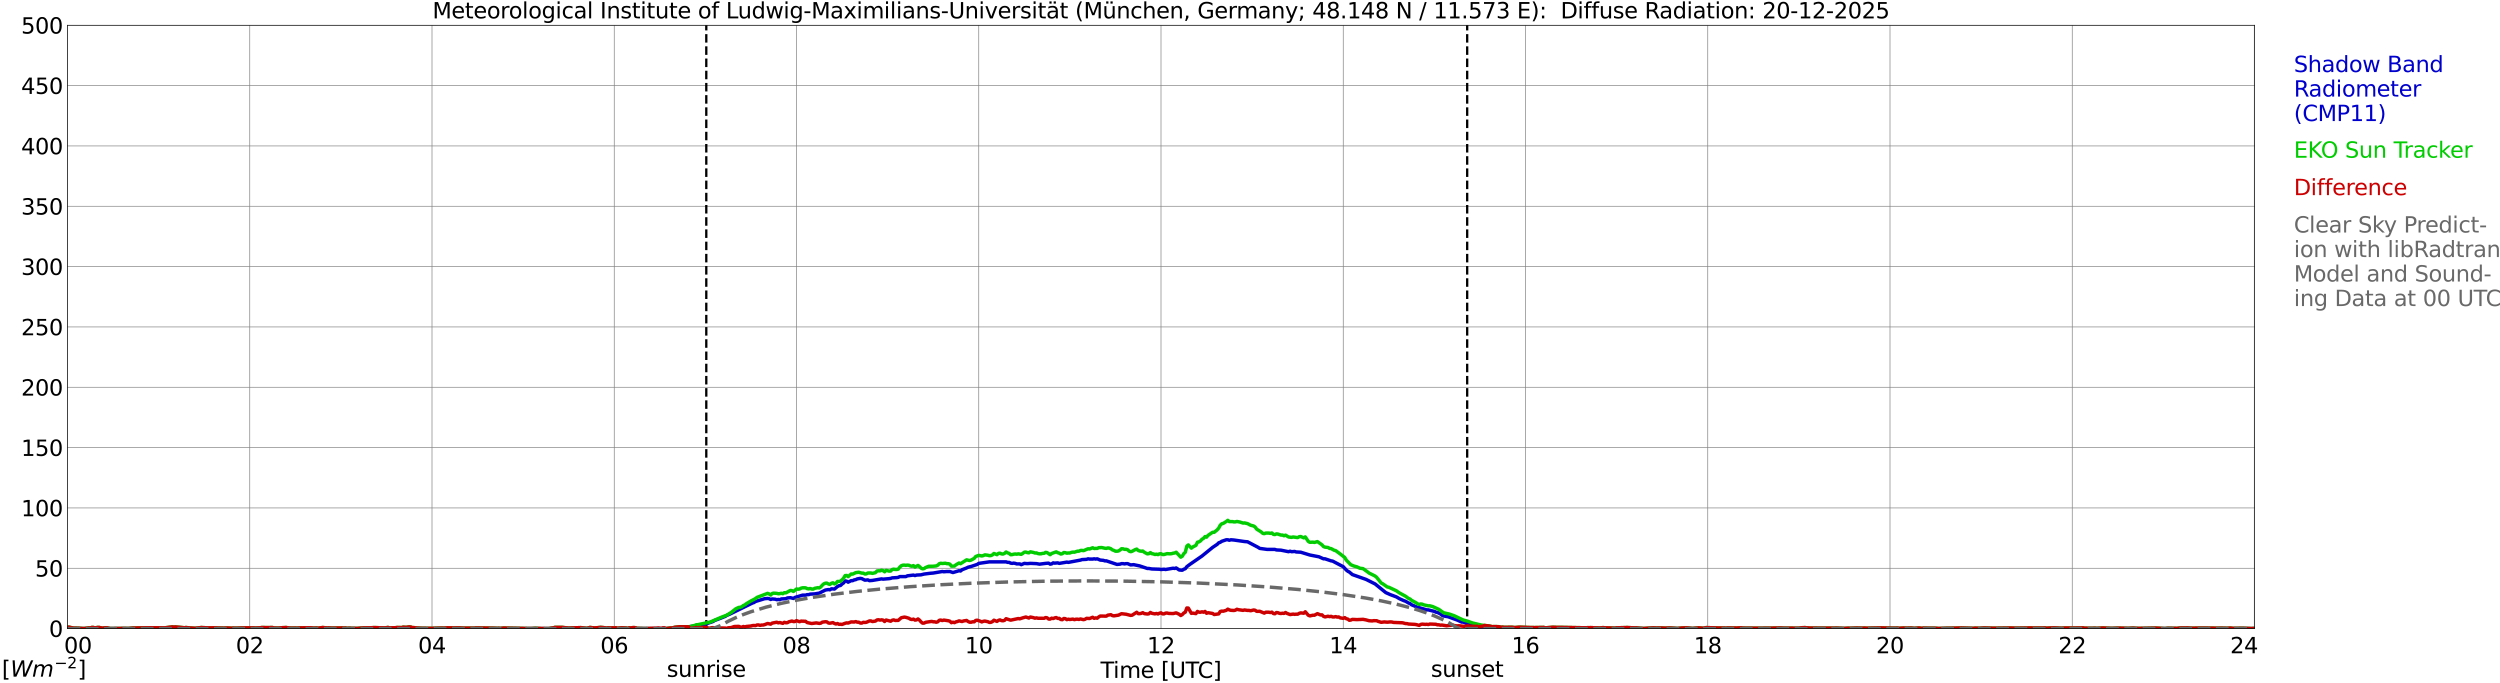<?xml version="1.0" encoding="utf-8" standalone="no"?>
<!DOCTYPE svg PUBLIC "-//W3C//DTD SVG 1.1//EN"
  "http://www.w3.org/Graphics/SVG/1.1/DTD/svg11.dtd">
<svg xmlns:xlink="http://www.w3.org/1999/xlink" width="1085.4pt" height="296.64pt" viewBox="0 0 1085.4 296.64" xmlns="http://www.w3.org/2000/svg" version="1.1">
 <defs>
  <style type="text/css">*{stroke-linejoin: round; stroke-linecap: butt}</style>
 </defs>
 <g id="figure_1">
  <g id="patch_1">
   <path d="M 0 296.64 
L 1085.4 296.64 
L 1085.4 0 
L 0 0 
z
" style="fill: #ffffff"/>
  </g>
  <g id="axes_1">
   <g id="patch_2">
    <path d="M 29.306 272.909 
L 978.814 272.909 
L 978.814 10.976 
L 29.306 10.976 
z
" style="fill: #ffffff"/>
   </g>
   <g id="patch_3">
    <path d="M 978.814 272.909 
L 978.814 272.909 
L 978.814 10.976 
L 978.814 10.976 
z
" clip-path="url(#pbaab20b7a4)" style="fill: #d3d3d3; opacity: 0.25; stroke: #d3d3d3; stroke-linejoin: miter"/>
   </g>
   <g id="matplotlib.axis_1">
    <g id="xtick_1">
     <g id="line2d_1">
      <path d="M 29.306 272.909 
L 29.306 10.976 
" clip-path="url(#pbaab20b7a4)" style="fill: none; stroke: #808080; stroke-width: 0.3; stroke-linecap: square"/>
     </g>
     <g id="line2d_2"/>
     <g id="text_1">
      <!--    00 -->
      <g transform="translate(18.733 283.627) scale(0.095 -0.095)">
       <defs>
        <path id="DejaVuSans-20" transform="scale(0.016)"/>
        <path id="DejaVuSans-30" d="M 2034 4250 
Q 1547 4250 1301 3770 
Q 1056 3291 1056 2328 
Q 1056 1369 1301 889 
Q 1547 409 2034 409 
Q 2525 409 2770 889 
Q 3016 1369 3016 2328 
Q 3016 3291 2770 3770 
Q 2525 4250 2034 4250 
z
M 2034 4750 
Q 2819 4750 3233 4129 
Q 3647 3509 3647 2328 
Q 3647 1150 3233 529 
Q 2819 -91 2034 -91 
Q 1250 -91 836 529 
Q 422 1150 422 2328 
Q 422 3509 836 4129 
Q 1250 4750 2034 4750 
z
" transform="scale(0.016)"/>
       </defs>
       <use xlink:href="#DejaVuSans-20"/>
       <use xlink:href="#DejaVuSans-20" transform="translate(31.787 0)"/>
       <use xlink:href="#DejaVuSans-20" transform="translate(63.574 0)"/>
       <use xlink:href="#DejaVuSans-30" transform="translate(95.361 0)"/>
       <use xlink:href="#DejaVuSans-30" transform="translate(158.984 0)"/>
      </g>
     </g>
    </g>
    <g id="xtick_2">
     <g id="line2d_3">
      <path d="M 108.431 272.909 
L 108.431 10.976 
" clip-path="url(#pbaab20b7a4)" style="fill: none; stroke: #808080; stroke-width: 0.3; stroke-linecap: square"/>
     </g>
     <g id="line2d_4"/>
     <g id="text_2">
      <!-- 02 -->
      <g transform="translate(102.387 283.627) scale(0.095 -0.095)">
       <defs>
        <path id="DejaVuSans-32" d="M 1228 531 
L 3431 531 
L 3431 0 
L 469 0 
L 469 531 
Q 828 903 1448 1529 
Q 2069 2156 2228 2338 
Q 2531 2678 2651 2914 
Q 2772 3150 2772 3378 
Q 2772 3750 2511 3984 
Q 2250 4219 1831 4219 
Q 1534 4219 1204 4116 
Q 875 4013 500 3803 
L 500 4441 
Q 881 4594 1212 4672 
Q 1544 4750 1819 4750 
Q 2544 4750 2975 4387 
Q 3406 4025 3406 3419 
Q 3406 3131 3298 2873 
Q 3191 2616 2906 2266 
Q 2828 2175 2409 1742 
Q 1991 1309 1228 531 
z
" transform="scale(0.016)"/>
       </defs>
       <use xlink:href="#DejaVuSans-30"/>
       <use xlink:href="#DejaVuSans-32" transform="translate(63.623 0)"/>
      </g>
     </g>
    </g>
    <g id="xtick_3">
     <g id="line2d_5">
      <path d="M 187.557 272.909 
L 187.557 10.976 
" clip-path="url(#pbaab20b7a4)" style="fill: none; stroke: #808080; stroke-width: 0.3; stroke-linecap: square"/>
     </g>
     <g id="line2d_6"/>
     <g id="text_3">
      <!-- 04 -->
      <g transform="translate(181.513 283.627) scale(0.095 -0.095)">
       <defs>
        <path id="DejaVuSans-34" d="M 2419 4116 
L 825 1625 
L 2419 1625 
L 2419 4116 
z
M 2253 4666 
L 3047 4666 
L 3047 1625 
L 3713 1625 
L 3713 1100 
L 3047 1100 
L 3047 0 
L 2419 0 
L 2419 1100 
L 313 1100 
L 313 1709 
L 2253 4666 
z
" transform="scale(0.016)"/>
       </defs>
       <use xlink:href="#DejaVuSans-30"/>
       <use xlink:href="#DejaVuSans-34" transform="translate(63.623 0)"/>
      </g>
     </g>
    </g>
    <g id="xtick_4">
     <g id="line2d_7">
      <path d="M 266.683 272.909 
L 266.683 10.976 
" clip-path="url(#pbaab20b7a4)" style="fill: none; stroke: #808080; stroke-width: 0.3; stroke-linecap: square"/>
     </g>
     <g id="line2d_8"/>
     <g id="text_4">
      <!-- 06 -->
      <g transform="translate(260.638 283.627) scale(0.095 -0.095)">
       <defs>
        <path id="DejaVuSans-36" d="M 2113 2584 
Q 1688 2584 1439 2293 
Q 1191 2003 1191 1497 
Q 1191 994 1439 701 
Q 1688 409 2113 409 
Q 2538 409 2786 701 
Q 3034 994 3034 1497 
Q 3034 2003 2786 2293 
Q 2538 2584 2113 2584 
z
M 3366 4563 
L 3366 3988 
Q 3128 4100 2886 4159 
Q 2644 4219 2406 4219 
Q 1781 4219 1451 3797 
Q 1122 3375 1075 2522 
Q 1259 2794 1537 2939 
Q 1816 3084 2150 3084 
Q 2853 3084 3261 2657 
Q 3669 2231 3669 1497 
Q 3669 778 3244 343 
Q 2819 -91 2113 -91 
Q 1303 -91 875 529 
Q 447 1150 447 2328 
Q 447 3434 972 4092 
Q 1497 4750 2381 4750 
Q 2619 4750 2861 4703 
Q 3103 4656 3366 4563 
z
" transform="scale(0.016)"/>
       </defs>
       <use xlink:href="#DejaVuSans-30"/>
       <use xlink:href="#DejaVuSans-36" transform="translate(63.623 0)"/>
      </g>
     </g>
    </g>
    <g id="xtick_5">
     <g id="line2d_9">
      <path d="M 345.808 272.909 
L 345.808 10.976 
" clip-path="url(#pbaab20b7a4)" style="fill: none; stroke: #808080; stroke-width: 0.3; stroke-linecap: square"/>
     </g>
     <g id="line2d_10"/>
     <g id="text_5">
      <!-- 08 -->
      <g transform="translate(339.764 283.627) scale(0.095 -0.095)">
       <defs>
        <path id="DejaVuSans-38" d="M 2034 2216 
Q 1584 2216 1326 1975 
Q 1069 1734 1069 1313 
Q 1069 891 1326 650 
Q 1584 409 2034 409 
Q 2484 409 2743 651 
Q 3003 894 3003 1313 
Q 3003 1734 2745 1975 
Q 2488 2216 2034 2216 
z
M 1403 2484 
Q 997 2584 770 2862 
Q 544 3141 544 3541 
Q 544 4100 942 4425 
Q 1341 4750 2034 4750 
Q 2731 4750 3128 4425 
Q 3525 4100 3525 3541 
Q 3525 3141 3298 2862 
Q 3072 2584 2669 2484 
Q 3125 2378 3379 2068 
Q 3634 1759 3634 1313 
Q 3634 634 3220 271 
Q 2806 -91 2034 -91 
Q 1263 -91 848 271 
Q 434 634 434 1313 
Q 434 1759 690 2068 
Q 947 2378 1403 2484 
z
M 1172 3481 
Q 1172 3119 1398 2916 
Q 1625 2713 2034 2713 
Q 2441 2713 2670 2916 
Q 2900 3119 2900 3481 
Q 2900 3844 2670 4047 
Q 2441 4250 2034 4250 
Q 1625 4250 1398 4047 
Q 1172 3844 1172 3481 
z
" transform="scale(0.016)"/>
       </defs>
       <use xlink:href="#DejaVuSans-30"/>
       <use xlink:href="#DejaVuSans-38" transform="translate(63.623 0)"/>
      </g>
     </g>
    </g>
    <g id="xtick_6">
     <g id="line2d_11">
      <path d="M 424.934 272.909 
L 424.934 10.976 
" clip-path="url(#pbaab20b7a4)" style="fill: none; stroke: #808080; stroke-width: 0.3; stroke-linecap: square"/>
     </g>
     <g id="line2d_12"/>
     <g id="text_6">
      <!-- 10 -->
      <g transform="translate(418.89 283.627) scale(0.095 -0.095)">
       <defs>
        <path id="DejaVuSans-31" d="M 794 531 
L 1825 531 
L 1825 4091 
L 703 3866 
L 703 4441 
L 1819 4666 
L 2450 4666 
L 2450 531 
L 3481 531 
L 3481 0 
L 794 0 
L 794 531 
z
" transform="scale(0.016)"/>
       </defs>
       <use xlink:href="#DejaVuSans-31"/>
       <use xlink:href="#DejaVuSans-30" transform="translate(63.623 0)"/>
      </g>
     </g>
    </g>
    <g id="xtick_7">
     <g id="line2d_13">
      <path d="M 504.06 272.909 
L 504.06 10.976 
" clip-path="url(#pbaab20b7a4)" style="fill: none; stroke: #808080; stroke-width: 0.3; stroke-linecap: square"/>
     </g>
     <g id="line2d_14"/>
     <g id="text_7">
      <!-- 12 -->
      <g transform="translate(498.015 283.627) scale(0.095 -0.095)">
       <use xlink:href="#DejaVuSans-31"/>
       <use xlink:href="#DejaVuSans-32" transform="translate(63.623 0)"/>
      </g>
     </g>
    </g>
    <g id="xtick_8">
     <g id="line2d_15">
      <path d="M 583.185 272.909 
L 583.185 10.976 
" clip-path="url(#pbaab20b7a4)" style="fill: none; stroke: #808080; stroke-width: 0.3; stroke-linecap: square"/>
     </g>
     <g id="line2d_16"/>
     <g id="text_8">
      <!-- 14 -->
      <g transform="translate(577.141 283.627) scale(0.095 -0.095)">
       <use xlink:href="#DejaVuSans-31"/>
       <use xlink:href="#DejaVuSans-34" transform="translate(63.623 0)"/>
      </g>
     </g>
    </g>
    <g id="xtick_9">
     <g id="line2d_17">
      <path d="M 662.311 272.909 
L 662.311 10.976 
" clip-path="url(#pbaab20b7a4)" style="fill: none; stroke: #808080; stroke-width: 0.3; stroke-linecap: square"/>
     </g>
     <g id="line2d_18"/>
     <g id="text_9">
      <!-- 16 -->
      <g transform="translate(656.267 283.627) scale(0.095 -0.095)">
       <use xlink:href="#DejaVuSans-31"/>
       <use xlink:href="#DejaVuSans-36" transform="translate(63.623 0)"/>
      </g>
     </g>
    </g>
    <g id="xtick_10">
     <g id="line2d_19">
      <path d="M 741.437 272.909 
L 741.437 10.976 
" clip-path="url(#pbaab20b7a4)" style="fill: none; stroke: #808080; stroke-width: 0.3; stroke-linecap: square"/>
     </g>
     <g id="line2d_20"/>
     <g id="text_10">
      <!-- 18 -->
      <g transform="translate(735.392 283.627) scale(0.095 -0.095)">
       <use xlink:href="#DejaVuSans-31"/>
       <use xlink:href="#DejaVuSans-38" transform="translate(63.623 0)"/>
      </g>
     </g>
    </g>
    <g id="xtick_11">
     <g id="line2d_21">
      <path d="M 820.562 272.909 
L 820.562 10.976 
" clip-path="url(#pbaab20b7a4)" style="fill: none; stroke: #808080; stroke-width: 0.3; stroke-linecap: square"/>
     </g>
     <g id="line2d_22"/>
     <g id="text_11">
      <!-- 20 -->
      <g transform="translate(814.518 283.627) scale(0.095 -0.095)">
       <use xlink:href="#DejaVuSans-32"/>
       <use xlink:href="#DejaVuSans-30" transform="translate(63.623 0)"/>
      </g>
     </g>
    </g>
    <g id="xtick_12">
     <g id="line2d_23">
      <path d="M 899.688 272.909 
L 899.688 10.976 
" clip-path="url(#pbaab20b7a4)" style="fill: none; stroke: #808080; stroke-width: 0.3; stroke-linecap: square"/>
     </g>
     <g id="line2d_24"/>
     <g id="text_12">
      <!-- 22 -->
      <g transform="translate(893.644 283.627) scale(0.095 -0.095)">
       <use xlink:href="#DejaVuSans-32"/>
       <use xlink:href="#DejaVuSans-32" transform="translate(63.623 0)"/>
      </g>
     </g>
    </g>
    <g id="xtick_13">
     <g id="line2d_25">
      <path d="M 978.814 272.909 
L 978.814 10.976 
" clip-path="url(#pbaab20b7a4)" style="fill: none; stroke: #808080; stroke-width: 0.3; stroke-linecap: square"/>
     </g>
     <g id="line2d_26"/>
     <g id="text_13">
      <!-- 24    -->
      <g transform="translate(968.241 283.627) scale(0.095 -0.095)">
       <use xlink:href="#DejaVuSans-32"/>
       <use xlink:href="#DejaVuSans-34" transform="translate(63.623 0)"/>
       <use xlink:href="#DejaVuSans-20" transform="translate(127.246 0)"/>
       <use xlink:href="#DejaVuSans-20" transform="translate(159.033 0)"/>
       <use xlink:href="#DejaVuSans-20" transform="translate(190.82 0)"/>
      </g>
     </g>
    </g>
    <g id="text_14">
     <!-- Time [UTC] -->
     <g transform="translate(477.806 294.322) scale(0.095 -0.095)">
      <defs>
       <path id="DejaVuSans-54" d="M -19 4666 
L 3928 4666 
L 3928 4134 
L 2272 4134 
L 2272 0 
L 1638 0 
L 1638 4134 
L -19 4134 
L -19 4666 
z
" transform="scale(0.016)"/>
       <path id="DejaVuSans-69" d="M 603 3500 
L 1178 3500 
L 1178 0 
L 603 0 
L 603 3500 
z
M 603 4863 
L 1178 4863 
L 1178 4134 
L 603 4134 
L 603 4863 
z
" transform="scale(0.016)"/>
       <path id="DejaVuSans-6d" d="M 3328 2828 
Q 3544 3216 3844 3400 
Q 4144 3584 4550 3584 
Q 5097 3584 5394 3201 
Q 5691 2819 5691 2113 
L 5691 0 
L 5113 0 
L 5113 2094 
Q 5113 2597 4934 2840 
Q 4756 3084 4391 3084 
Q 3944 3084 3684 2787 
Q 3425 2491 3425 1978 
L 3425 0 
L 2847 0 
L 2847 2094 
Q 2847 2600 2669 2842 
Q 2491 3084 2119 3084 
Q 1678 3084 1418 2786 
Q 1159 2488 1159 1978 
L 1159 0 
L 581 0 
L 581 3500 
L 1159 3500 
L 1159 2956 
Q 1356 3278 1631 3431 
Q 1906 3584 2284 3584 
Q 2666 3584 2933 3390 
Q 3200 3197 3328 2828 
z
" transform="scale(0.016)"/>
       <path id="DejaVuSans-65" d="M 3597 1894 
L 3597 1613 
L 953 1613 
Q 991 1019 1311 708 
Q 1631 397 2203 397 
Q 2534 397 2845 478 
Q 3156 559 3463 722 
L 3463 178 
Q 3153 47 2828 -22 
Q 2503 -91 2169 -91 
Q 1331 -91 842 396 
Q 353 884 353 1716 
Q 353 2575 817 3079 
Q 1281 3584 2069 3584 
Q 2775 3584 3186 3129 
Q 3597 2675 3597 1894 
z
M 3022 2063 
Q 3016 2534 2758 2815 
Q 2500 3097 2075 3097 
Q 1594 3097 1305 2825 
Q 1016 2553 972 2059 
L 3022 2063 
z
" transform="scale(0.016)"/>
       <path id="DejaVuSans-5b" d="M 550 4863 
L 1875 4863 
L 1875 4416 
L 1125 4416 
L 1125 -397 
L 1875 -397 
L 1875 -844 
L 550 -844 
L 550 4863 
z
" transform="scale(0.016)"/>
       <path id="DejaVuSans-55" d="M 556 4666 
L 1191 4666 
L 1191 1831 
Q 1191 1081 1462 751 
Q 1734 422 2344 422 
Q 2950 422 3222 751 
Q 3494 1081 3494 1831 
L 3494 4666 
L 4128 4666 
L 4128 1753 
Q 4128 841 3676 375 
Q 3225 -91 2344 -91 
Q 1459 -91 1007 375 
Q 556 841 556 1753 
L 556 4666 
z
" transform="scale(0.016)"/>
       <path id="DejaVuSans-43" d="M 4122 4306 
L 4122 3641 
Q 3803 3938 3442 4084 
Q 3081 4231 2675 4231 
Q 1875 4231 1450 3742 
Q 1025 3253 1025 2328 
Q 1025 1406 1450 917 
Q 1875 428 2675 428 
Q 3081 428 3442 575 
Q 3803 722 4122 1019 
L 4122 359 
Q 3791 134 3420 21 
Q 3050 -91 2638 -91 
Q 1578 -91 968 557 
Q 359 1206 359 2328 
Q 359 3453 968 4101 
Q 1578 4750 2638 4750 
Q 3056 4750 3426 4639 
Q 3797 4528 4122 4306 
z
" transform="scale(0.016)"/>
       <path id="DejaVuSans-5d" d="M 1947 4863 
L 1947 -844 
L 622 -844 
L 622 -397 
L 1369 -397 
L 1369 4416 
L 622 4416 
L 622 4863 
L 1947 4863 
z
" transform="scale(0.016)"/>
      </defs>
      <use xlink:href="#DejaVuSans-54"/>
      <use xlink:href="#DejaVuSans-69" transform="translate(57.959 0)"/>
      <use xlink:href="#DejaVuSans-6d" transform="translate(85.742 0)"/>
      <use xlink:href="#DejaVuSans-65" transform="translate(183.154 0)"/>
      <use xlink:href="#DejaVuSans-20" transform="translate(244.678 0)"/>
      <use xlink:href="#DejaVuSans-5b" transform="translate(276.465 0)"/>
      <use xlink:href="#DejaVuSans-55" transform="translate(315.479 0)"/>
      <use xlink:href="#DejaVuSans-54" transform="translate(388.672 0)"/>
      <use xlink:href="#DejaVuSans-43" transform="translate(443.881 0)"/>
      <use xlink:href="#DejaVuSans-5d" transform="translate(513.705 0)"/>
     </g>
    </g>
   </g>
   <g id="matplotlib.axis_2">
    <g id="ytick_1">
     <g id="line2d_27">
      <path d="M 29.306 272.909 
L 978.814 272.909 
" clip-path="url(#pbaab20b7a4)" style="fill: none; stroke: #808080; stroke-width: 0.3; stroke-linecap: square"/>
     </g>
     <g id="line2d_28"/>
     <g id="text_15">
      <!-- 0 -->
      <g transform="translate(21.261 276.518) scale(0.095 -0.095)">
       <use xlink:href="#DejaVuSans-30"/>
      </g>
     </g>
    </g>
    <g id="ytick_2">
     <g id="line2d_29">
      <path d="M 29.306 246.715 
L 978.814 246.715 
" clip-path="url(#pbaab20b7a4)" style="fill: none; stroke: #808080; stroke-width: 0.3; stroke-linecap: square"/>
     </g>
     <g id="line2d_30"/>
     <g id="text_16">
      <!-- 50 -->
      <g transform="translate(15.217 250.325) scale(0.095 -0.095)">
       <defs>
        <path id="DejaVuSans-35" d="M 691 4666 
L 3169 4666 
L 3169 4134 
L 1269 4134 
L 1269 2991 
Q 1406 3038 1543 3061 
Q 1681 3084 1819 3084 
Q 2600 3084 3056 2656 
Q 3513 2228 3513 1497 
Q 3513 744 3044 326 
Q 2575 -91 1722 -91 
Q 1428 -91 1123 -41 
Q 819 9 494 109 
L 494 744 
Q 775 591 1075 516 
Q 1375 441 1709 441 
Q 2250 441 2565 725 
Q 2881 1009 2881 1497 
Q 2881 1984 2565 2268 
Q 2250 2553 1709 2553 
Q 1456 2553 1204 2497 
Q 953 2441 691 2322 
L 691 4666 
z
" transform="scale(0.016)"/>
       </defs>
       <use xlink:href="#DejaVuSans-35"/>
       <use xlink:href="#DejaVuSans-30" transform="translate(63.623 0)"/>
      </g>
     </g>
    </g>
    <g id="ytick_3">
     <g id="line2d_31">
      <path d="M 29.306 220.522 
L 978.814 220.522 
" clip-path="url(#pbaab20b7a4)" style="fill: none; stroke: #808080; stroke-width: 0.3; stroke-linecap: square"/>
     </g>
     <g id="line2d_32"/>
     <g id="text_17">
      <!-- 100 -->
      <g transform="translate(9.173 224.131) scale(0.095 -0.095)">
       <use xlink:href="#DejaVuSans-31"/>
       <use xlink:href="#DejaVuSans-30" transform="translate(63.623 0)"/>
       <use xlink:href="#DejaVuSans-30" transform="translate(127.246 0)"/>
      </g>
     </g>
    </g>
    <g id="ytick_4">
     <g id="line2d_33">
      <path d="M 29.306 194.329 
L 978.814 194.329 
" clip-path="url(#pbaab20b7a4)" style="fill: none; stroke: #808080; stroke-width: 0.3; stroke-linecap: square"/>
     </g>
     <g id="line2d_34"/>
     <g id="text_18">
      <!-- 150 -->
      <g transform="translate(9.173 197.938) scale(0.095 -0.095)">
       <use xlink:href="#DejaVuSans-31"/>
       <use xlink:href="#DejaVuSans-35" transform="translate(63.623 0)"/>
       <use xlink:href="#DejaVuSans-30" transform="translate(127.246 0)"/>
      </g>
     </g>
    </g>
    <g id="ytick_5">
     <g id="line2d_35">
      <path d="M 29.306 168.136 
L 978.814 168.136 
" clip-path="url(#pbaab20b7a4)" style="fill: none; stroke: #808080; stroke-width: 0.3; stroke-linecap: square"/>
     </g>
     <g id="line2d_36"/>
     <g id="text_19">
      <!-- 200 -->
      <g transform="translate(9.173 171.745) scale(0.095 -0.095)">
       <use xlink:href="#DejaVuSans-32"/>
       <use xlink:href="#DejaVuSans-30" transform="translate(63.623 0)"/>
       <use xlink:href="#DejaVuSans-30" transform="translate(127.246 0)"/>
      </g>
     </g>
    </g>
    <g id="ytick_6">
     <g id="line2d_37">
      <path d="M 29.306 141.942 
L 978.814 141.942 
" clip-path="url(#pbaab20b7a4)" style="fill: none; stroke: #808080; stroke-width: 0.3; stroke-linecap: square"/>
     </g>
     <g id="line2d_38"/>
     <g id="text_20">
      <!-- 250 -->
      <g transform="translate(9.173 145.551) scale(0.095 -0.095)">
       <use xlink:href="#DejaVuSans-32"/>
       <use xlink:href="#DejaVuSans-35" transform="translate(63.623 0)"/>
       <use xlink:href="#DejaVuSans-30" transform="translate(127.246 0)"/>
      </g>
     </g>
    </g>
    <g id="ytick_7">
     <g id="line2d_39">
      <path d="M 29.306 115.749 
L 978.814 115.749 
" clip-path="url(#pbaab20b7a4)" style="fill: none; stroke: #808080; stroke-width: 0.3; stroke-linecap: square"/>
     </g>
     <g id="line2d_40"/>
     <g id="text_21">
      <!-- 300 -->
      <g transform="translate(9.173 119.358) scale(0.095 -0.095)">
       <defs>
        <path id="DejaVuSans-33" d="M 2597 2516 
Q 3050 2419 3304 2112 
Q 3559 1806 3559 1356 
Q 3559 666 3084 287 
Q 2609 -91 1734 -91 
Q 1441 -91 1130 -33 
Q 819 25 488 141 
L 488 750 
Q 750 597 1062 519 
Q 1375 441 1716 441 
Q 2309 441 2620 675 
Q 2931 909 2931 1356 
Q 2931 1769 2642 2001 
Q 2353 2234 1838 2234 
L 1294 2234 
L 1294 2753 
L 1863 2753 
Q 2328 2753 2575 2939 
Q 2822 3125 2822 3475 
Q 2822 3834 2567 4026 
Q 2313 4219 1838 4219 
Q 1578 4219 1281 4162 
Q 984 4106 628 3988 
L 628 4550 
Q 988 4650 1302 4700 
Q 1616 4750 1894 4750 
Q 2613 4750 3031 4423 
Q 3450 4097 3450 3541 
Q 3450 3153 3228 2886 
Q 3006 2619 2597 2516 
z
" transform="scale(0.016)"/>
       </defs>
       <use xlink:href="#DejaVuSans-33"/>
       <use xlink:href="#DejaVuSans-30" transform="translate(63.623 0)"/>
       <use xlink:href="#DejaVuSans-30" transform="translate(127.246 0)"/>
      </g>
     </g>
    </g>
    <g id="ytick_8">
     <g id="line2d_41">
      <path d="M 29.306 89.556 
L 978.814 89.556 
" clip-path="url(#pbaab20b7a4)" style="fill: none; stroke: #808080; stroke-width: 0.3; stroke-linecap: square"/>
     </g>
     <g id="line2d_42"/>
     <g id="text_22">
      <!-- 350 -->
      <g transform="translate(9.173 93.165) scale(0.095 -0.095)">
       <use xlink:href="#DejaVuSans-33"/>
       <use xlink:href="#DejaVuSans-35" transform="translate(63.623 0)"/>
       <use xlink:href="#DejaVuSans-30" transform="translate(127.246 0)"/>
      </g>
     </g>
    </g>
    <g id="ytick_9">
     <g id="line2d_43">
      <path d="M 29.306 63.362 
L 978.814 63.362 
" clip-path="url(#pbaab20b7a4)" style="fill: none; stroke: #808080; stroke-width: 0.3; stroke-linecap: square"/>
     </g>
     <g id="line2d_44"/>
     <g id="text_23">
      <!-- 400 -->
      <g transform="translate(9.173 66.972) scale(0.095 -0.095)">
       <use xlink:href="#DejaVuSans-34"/>
       <use xlink:href="#DejaVuSans-30" transform="translate(63.623 0)"/>
       <use xlink:href="#DejaVuSans-30" transform="translate(127.246 0)"/>
      </g>
     </g>
    </g>
    <g id="ytick_10">
     <g id="line2d_45">
      <path d="M 29.306 37.169 
L 978.814 37.169 
" clip-path="url(#pbaab20b7a4)" style="fill: none; stroke: #808080; stroke-width: 0.3; stroke-linecap: square"/>
     </g>
     <g id="line2d_46"/>
     <g id="text_24">
      <!-- 450 -->
      <g transform="translate(9.173 40.778) scale(0.095 -0.095)">
       <use xlink:href="#DejaVuSans-34"/>
       <use xlink:href="#DejaVuSans-35" transform="translate(63.623 0)"/>
       <use xlink:href="#DejaVuSans-30" transform="translate(127.246 0)"/>
      </g>
     </g>
    </g>
    <g id="ytick_11">
     <g id="line2d_47">
      <path d="M 29.306 10.976 
L 978.814 10.976 
" clip-path="url(#pbaab20b7a4)" style="fill: none; stroke: #808080; stroke-width: 0.3; stroke-linecap: square"/>
     </g>
     <g id="line2d_48"/>
     <g id="text_25">
      <!-- 500 -->
      <g transform="translate(9.173 14.585) scale(0.095 -0.095)">
       <use xlink:href="#DejaVuSans-35"/>
       <use xlink:href="#DejaVuSans-30" transform="translate(63.623 0)"/>
       <use xlink:href="#DejaVuSans-30" transform="translate(127.246 0)"/>
      </g>
     </g>
    </g>
   </g>
   <g id="line2d_49">
    <path d="M 306.641 272.909 
L 306.641 10.976 
" clip-path="url(#pbaab20b7a4)" style="fill: none; stroke-dasharray: 3.7,1.6; stroke-dashoffset: 0; stroke: #000000"/>
   </g>
   <g id="line2d_50">
    <path d="M 636.991 272.909 
L 636.991 10.976 
" clip-path="url(#pbaab20b7a4)" style="fill: none; stroke-dasharray: 3.7,1.6; stroke-dashoffset: 0; stroke: #000000"/>
   </g>
   <g id="line2d_51">
    <path d="M 29.306 272.909 
L 298.992 272.909 
L 299.652 272.065 
L 300.311 271.95 
L 301.63 271.84 
L 306.246 271.07 
L 307.564 270.52 
L 309.543 269.855 
L 310.202 269.415 
L 312.839 268.425 
L 314.158 267.874 
L 314.818 267.649 
L 315.477 267.209 
L 316.796 266.659 
L 326.686 261.808 
L 327.346 261.588 
L 328.005 261.143 
L 331.961 259.933 
L 333.28 259.823 
L 333.94 259.933 
L 334.599 260.263 
L 335.258 260.043 
L 336.577 260.153 
L 337.236 260.373 
L 337.896 260.263 
L 338.555 260.373 
L 339.215 260.043 
L 341.193 259.933 
L 341.852 259.603 
L 343.171 259.493 
L 344.49 259.823 
L 345.149 259.377 
L 348.446 258.387 
L 349.765 258.387 
L 350.424 258.167 
L 351.083 258.167 
L 351.743 257.947 
L 353.721 257.837 
L 355.699 257.507 
L 358.337 256.182 
L 359.655 255.962 
L 360.315 256.072 
L 360.974 255.632 
L 362.293 255.742 
L 363.612 254.636 
L 364.271 254.306 
L 364.93 254.196 
L 365.59 253.536 
L 366.249 253.091 
L 366.909 252.211 
L 367.568 252.321 
L 368.227 252.761 
L 369.546 252.101 
L 370.206 252.101 
L 370.865 251.771 
L 371.524 251.661 
L 372.184 251.331 
L 373.502 251.111 
L 374.162 251.221 
L 375.481 251.881 
L 376.799 251.771 
L 377.459 252.101 
L 378.777 251.991 
L 382.734 251.331 
L 383.393 251.441 
L 384.712 251.331 
L 386.031 251.221 
L 386.69 251.111 
L 387.349 250.885 
L 389.328 250.775 
L 389.987 250.665 
L 390.646 250.335 
L 393.284 250.335 
L 393.943 250.005 
L 396.581 249.675 
L 397.24 249.895 
L 397.899 249.675 
L 399.878 249.565 
L 401.196 249.235 
L 403.834 248.9 
L 405.153 248.79 
L 409.109 248.13 
L 409.768 248.24 
L 411.087 248.13 
L 412.406 248.13 
L 413.725 248.57 
L 416.362 247.8 
L 417.022 247.91 
L 417.681 247.36 
L 419.659 246.585 
L 420.318 246.254 
L 421.637 245.924 
L 424.275 245.044 
L 424.934 244.599 
L 429.55 243.939 
L 436.803 243.939 
L 437.462 244.159 
L 438.122 244.159 
L 438.781 244.489 
L 439.44 244.599 
L 440.1 244.489 
L 440.759 244.599 
L 441.419 244.824 
L 442.737 244.824 
L 443.397 245.154 
L 444.716 244.599 
L 446.034 244.709 
L 447.353 244.599 
L 449.991 244.709 
L 451.309 244.934 
L 453.947 244.599 
L 455.266 244.489 
L 455.925 244.934 
L 456.584 244.824 
L 457.244 244.379 
L 457.903 244.489 
L 459.222 244.379 
L 459.881 244.599 
L 463.178 244.049 
L 463.838 244.159 
L 469.113 243.169 
L 469.772 242.949 
L 471.75 242.839 
L 472.409 242.614 
L 473.069 242.729 
L 474.388 242.729 
L 475.047 242.614 
L 475.706 242.729 
L 476.366 242.614 
L 477.685 243.169 
L 479.003 243.279 
L 479.663 243.499 
L 480.322 243.499 
L 484.938 245.044 
L 486.256 244.934 
L 486.916 244.709 
L 487.575 244.709 
L 488.235 244.824 
L 488.894 244.709 
L 489.553 244.709 
L 490.872 245.264 
L 492.191 245.154 
L 494.828 245.704 
L 498.125 246.805 
L 498.785 246.805 
L 500.103 247.03 
L 503.4 247.14 
L 504.06 247.25 
L 505.379 247.14 
L 506.038 247.25 
L 509.335 246.695 
L 509.994 246.805 
L 510.654 246.585 
L 511.972 247.47 
L 513.291 247.58 
L 513.95 247.14 
L 514.61 246.92 
L 515.269 246.034 
L 516.588 245.044 
L 521.863 241.403 
L 526.479 237.653 
L 528.457 236.327 
L 529.116 235.667 
L 529.776 235.447 
L 530.435 235.007 
L 532.413 234.347 
L 533.073 234.347 
L 533.732 234.567 
L 534.391 234.347 
L 535.71 234.457 
L 540.326 235.117 
L 541.644 235.227 
L 546.26 237.653 
L 546.919 238.093 
L 550.216 238.538 
L 553.513 238.538 
L 554.173 238.758 
L 556.151 238.868 
L 559.448 239.528 
L 560.107 239.308 
L 560.766 239.528 
L 562.085 239.418 
L 562.745 239.638 
L 564.723 239.748 
L 568.679 240.963 
L 572.635 241.734 
L 574.613 242.614 
L 575.273 242.614 
L 577.91 243.499 
L 578.57 243.609 
L 583.185 246.034 
L 584.504 247.47 
L 585.164 248.02 
L 585.823 248.35 
L 587.142 249.455 
L 593.076 251.551 
L 597.032 253.536 
L 601.648 257.282 
L 603.626 258.167 
L 606.264 259.157 
L 607.582 259.933 
L 609.561 260.813 
L 610.22 261.033 
L 611.539 261.808 
L 612.198 262.028 
L 612.858 262.578 
L 614.176 263.128 
L 615.495 263.684 
L 616.814 264.014 
L 619.451 264.784 
L 620.111 264.784 
L 621.429 265.114 
L 622.748 265.444 
L 623.408 265.779 
L 624.067 265.889 
L 625.386 266.549 
L 626.045 267.099 
L 626.705 267.429 
L 628.683 267.759 
L 632.639 269.195 
L 634.617 270.08 
L 635.276 270.08 
L 636.595 270.63 
L 637.255 270.96 
L 637.914 270.96 
L 638.573 271.29 
L 640.552 271.73 
L 641.211 271.95 
L 641.87 271.95 
L 643.189 272.285 
L 643.848 272.505 
L 644.508 272.909 
L 978.154 272.909 
L 978.154 272.909 
" clip-path="url(#pbaab20b7a4)" style="fill: none; stroke: #0000cc; stroke-width: 1.5; stroke-linecap: square"/>
   </g>
   <g id="line2d_52">
    <path d="M 28.646 272.331 
L 29.965 272.29 
L 31.943 272.697 
L 33.921 272.732 
L 35.9 272.853 
L 36.559 272.877 
L 38.537 272.62 
L 39.197 272.6 
L 39.856 272.423 
L 40.515 272.421 
L 41.175 272.599 
L 42.493 272.402 
L 43.153 272.429 
L 44.472 272.729 
L 45.79 272.525 
L 46.45 272.571 
L 47.768 272.885 
L 54.362 272.819 
L 55.681 272.866 
L 57.659 272.664 
L 64.912 272.542 
L 71.506 272.584 
L 74.803 272.175 
L 75.462 272.251 
L 76.122 272.197 
L 80.078 272.544 
L 80.737 272.447 
L 82.716 272.639 
L 84.694 272.778 
L 87.331 272.45 
L 90.628 272.593 
L 93.266 272.565 
L 94.584 272.643 
L 97.222 272.701 
L 98.541 272.629 
L 100.519 272.743 
L 101.178 272.676 
L 102.497 272.726 
L 105.135 272.614 
L 109.75 272.576 
L 111.069 272.66 
L 113.047 272.526 
L 113.707 272.445 
L 115.685 272.472 
L 118.322 272.454 
L 118.982 272.648 
L 120.96 272.681 
L 122.278 272.529 
L 124.257 272.443 
L 125.575 272.64 
L 126.894 272.695 
L 128.213 272.659 
L 128.872 272.716 
L 130.191 272.605 
L 134.807 272.518 
L 136.125 272.698 
L 137.444 272.631 
L 138.104 272.735 
L 140.082 272.441 
L 142.06 272.626 
L 142.719 272.596 
L 144.038 272.683 
L 148.654 272.627 
L 149.313 272.692 
L 149.972 272.639 
L 150.632 272.773 
L 151.951 272.718 
L 152.61 272.802 
L 153.929 272.807 
L 155.247 272.815 
L 157.885 272.585 
L 160.523 272.567 
L 162.501 272.463 
L 167.116 272.611 
L 168.435 272.414 
L 169.094 272.59 
L 170.413 272.568 
L 171.732 272.517 
L 172.391 272.43 
L 174.37 272.471 
L 175.029 272.294 
L 176.348 272.375 
L 177.666 272.18 
L 178.326 272.244 
L 178.985 272.468 
L 179.645 272.476 
L 180.963 272.647 
L 182.941 272.753 
L 186.898 272.806 
L 188.216 272.771 
L 191.513 272.672 
L 192.832 272.701 
L 194.151 272.568 
L 196.788 272.613 
L 199.426 272.595 
L 201.404 272.71 
L 206.02 272.707 
L 206.679 272.608 
L 213.273 272.704 
L 214.592 272.729 
L 215.91 272.796 
L 216.57 272.748 
L 217.229 272.829 
L 218.548 272.672 
L 229.098 272.871 
L 230.417 272.926 
L 232.395 272.739 
L 235.033 272.926 
L 238.329 272.896 
L 240.308 272.555 
L 240.967 272.376 
L 244.264 272.401 
L 246.901 272.681 
L 249.539 272.562 
L 252.176 272.485 
L 254.814 272.809 
L 256.133 272.408 
L 258.111 272.636 
L 260.748 272.384 
L 262.067 272.479 
L 263.386 272.698 
L 264.045 272.56 
L 265.364 272.611 
L 266.023 272.56 
L 266.683 272.643 
L 267.342 272.509 
L 268.002 272.764 
L 269.98 272.543 
L 271.958 272.68 
L 272.617 272.831 
L 273.277 272.528 
L 273.936 272.678 
L 274.595 272.498 
L 275.255 272.459 
L 275.914 272.54 
L 276.573 272.813 
L 279.87 272.886 
L 283.827 272.92 
L 284.486 272.943 
L 285.805 273.2 
L 287.124 272.994 
L 287.783 273.246 
L 288.442 273.277 
L 289.102 272.907 
L 291.08 272.649 
L 291.739 272.636 
L 293.058 272.334 
L 295.036 272.128 
L 297.014 272.122 
L 298.333 272.13 
L 298.992 272.151 
L 301.63 271.534 
L 302.289 271.229 
L 302.949 271.211 
L 308.224 270.106 
L 313.499 267.849 
L 315.477 267.111 
L 316.796 266.296 
L 317.455 265.891 
L 319.433 264.323 
L 320.752 263.703 
L 321.411 263.664 
L 322.071 263.4 
L 322.73 262.883 
L 323.39 262.625 
L 324.049 262.094 
L 326.027 260.908 
L 327.346 260.239 
L 328.005 259.866 
L 328.665 259.355 
L 333.28 257.603 
L 333.94 257.876 
L 334.599 258.338 
L 335.258 257.66 
L 335.918 257.519 
L 337.236 257.61 
L 337.896 257.785 
L 338.555 257.733 
L 339.215 257.563 
L 339.874 257.768 
L 340.533 257.318 
L 341.193 257.408 
L 343.171 256.336 
L 343.83 256.428 
L 344.49 256.781 
L 345.808 255.712 
L 346.468 255.824 
L 347.127 255.73 
L 347.787 255.367 
L 348.446 255.192 
L 349.765 255.213 
L 350.424 255.554 
L 351.083 255.674 
L 351.743 255.494 
L 352.402 255.741 
L 353.062 255.772 
L 353.721 255.423 
L 355.04 255.166 
L 355.699 255.254 
L 356.359 254.815 
L 357.018 254.053 
L 357.677 253.48 
L 358.337 253.205 
L 358.996 253.159 
L 359.655 253.538 
L 360.315 253.73 
L 360.974 253.222 
L 361.634 253.048 
L 362.293 253.523 
L 362.952 253.204 
L 363.612 252.443 
L 364.271 252.464 
L 364.93 252.295 
L 365.59 251.735 
L 366.249 251.014 
L 366.909 249.906 
L 367.568 249.839 
L 368.227 250.362 
L 369.546 249.198 
L 370.206 249.259 
L 371.524 248.617 
L 372.843 248.447 
L 374.162 248.833 
L 374.821 248.817 
L 375.481 249.224 
L 376.14 249.151 
L 376.799 248.77 
L 378.118 248.77 
L 378.777 248.937 
L 380.096 248.615 
L 380.756 247.906 
L 381.415 247.82 
L 382.074 247.865 
L 382.734 247.533 
L 383.393 247.75 
L 384.053 248.258 
L 384.712 247.61 
L 386.031 247.957 
L 386.69 247.918 
L 387.349 247.262 
L 388.009 247.106 
L 388.668 247.244 
L 389.328 247.251 
L 389.987 247.1 
L 390.646 246.23 
L 391.306 245.625 
L 391.965 245.38 
L 392.624 245.345 
L 393.284 245.448 
L 393.943 245.343 
L 394.603 245.408 
L 395.262 245.706 
L 395.921 245.847 
L 396.581 245.567 
L 397.24 246.213 
L 398.559 245.493 
L 399.218 245.993 
L 399.878 246.656 
L 400.537 246.976 
L 401.196 246.855 
L 401.856 246.4 
L 403.175 245.859 
L 405.153 245.835 
L 406.471 245.704 
L 407.131 245.404 
L 407.79 244.742 
L 408.45 244.537 
L 409.109 244.654 
L 410.428 244.525 
L 411.087 244.726 
L 411.746 244.731 
L 412.406 244.933 
L 413.065 245.79 
L 414.384 245.769 
L 415.043 245.211 
L 416.362 244.441 
L 417.022 244.738 
L 419.659 243.058 
L 420.978 243.371 
L 421.637 243.157 
L 422.956 242.428 
L 423.615 241.61 
L 424.934 241.119 
L 426.253 241.376 
L 426.912 241.216 
L 427.572 240.893 
L 428.89 241.061 
L 429.55 241.266 
L 430.209 241.212 
L 430.869 240.923 
L 431.528 240.296 
L 432.847 240.82 
L 433.506 240.245 
L 434.165 240.173 
L 434.825 240.485 
L 435.484 240.55 
L 436.144 240.247 
L 436.803 239.652 
L 437.462 240.046 
L 438.122 240.249 
L 438.781 240.831 
L 439.44 240.794 
L 440.1 240.598 
L 440.759 240.519 
L 441.419 240.609 
L 442.078 240.462 
L 443.397 240.665 
L 444.056 240.266 
L 444.716 239.737 
L 445.375 239.679 
L 446.034 239.928 
L 446.694 240.018 
L 447.353 239.577 
L 448.672 239.849 
L 449.331 240.098 
L 449.991 240.054 
L 450.65 240.339 
L 451.309 240.452 
L 451.969 240.44 
L 452.628 240.25 
L 453.287 240.244 
L 453.947 239.812 
L 454.606 239.912 
L 455.925 240.825 
L 456.584 240.301 
L 458.563 239.593 
L 459.222 239.956 
L 459.881 240.151 
L 460.541 240.544 
L 461.2 240.4 
L 461.859 239.886 
L 462.519 239.95 
L 463.178 240.167 
L 463.838 240.073 
L 464.497 240.095 
L 465.156 239.813 
L 465.816 239.702 
L 466.475 239.741 
L 467.794 239.301 
L 468.453 239.305 
L 469.113 238.983 
L 469.772 238.96 
L 470.431 239.078 
L 472.409 238.248 
L 473.069 238.352 
L 474.388 237.814 
L 475.047 238.154 
L 475.706 238.077 
L 476.366 238.113 
L 477.025 237.776 
L 478.344 237.722 
L 479.663 238.018 
L 480.322 238.095 
L 480.981 237.882 
L 481.641 237.985 
L 482.3 238.235 
L 482.96 238.742 
L 483.619 238.964 
L 484.278 239.31 
L 484.938 239.324 
L 485.597 239.211 
L 486.256 238.802 
L 486.916 238.244 
L 487.575 238.276 
L 488.235 238.521 
L 488.894 238.469 
L 489.553 238.656 
L 490.213 239.273 
L 490.872 239.538 
L 491.532 239.336 
L 492.85 238.631 
L 493.51 238.397 
L 494.169 238.994 
L 494.828 239.218 
L 495.488 239.308 
L 496.147 239.237 
L 496.807 239.758 
L 498.125 240.475 
L 498.785 240.391 
L 499.444 239.916 
L 500.103 240.397 
L 500.763 240.488 
L 501.422 240.75 
L 502.082 240.577 
L 502.741 240.793 
L 503.4 240.459 
L 504.06 240.411 
L 504.719 240.746 
L 505.379 240.751 
L 506.697 240.376 
L 508.016 240.45 
L 508.675 240.379 
L 509.335 240.174 
L 509.994 240.096 
L 510.654 239.755 
L 512.632 241.896 
L 513.291 241.505 
L 513.95 240.378 
L 514.61 239.784 
L 515.269 237.088 
L 515.929 236.589 
L 517.247 237.984 
L 517.907 237.444 
L 519.226 236.777 
L 519.885 235.388 
L 520.544 235.268 
L 521.204 234.846 
L 521.863 234.111 
L 522.522 233.742 
L 523.182 232.963 
L 523.841 233.206 
L 524.501 232.416 
L 526.479 231.087 
L 527.138 231.103 
L 528.457 230.051 
L 529.116 229.283 
L 529.776 228.026 
L 530.435 227.409 
L 531.094 227.239 
L 532.413 226.414 
L 533.073 225.906 
L 533.732 226.464 
L 535.051 226.442 
L 535.71 226.598 
L 536.369 226.57 
L 537.029 226.398 
L 538.348 226.659 
L 539.666 227.093 
L 540.326 227.036 
L 541.644 227.337 
L 542.963 228.031 
L 544.282 228.367 
L 544.941 228.814 
L 545.601 229.732 
L 547.579 230.952 
L 548.238 231.552 
L 548.898 231.71 
L 549.557 231.427 
L 550.876 231.427 
L 551.535 231.573 
L 552.195 231.389 
L 552.854 232.006 
L 553.513 232.096 
L 554.173 231.786 
L 554.832 231.875 
L 556.151 232.323 
L 556.81 232.299 
L 557.47 232.616 
L 558.129 232.334 
L 559.448 233.143 
L 560.766 233.301 
L 561.426 233.133 
L 563.404 233.408 
L 564.063 233.017 
L 564.723 232.931 
L 566.042 233.515 
L 566.701 233.11 
L 568.02 235.068 
L 568.679 235.452 
L 569.998 235.377 
L 570.657 235.502 
L 571.976 235.142 
L 573.954 236.537 
L 574.613 237.297 
L 575.273 237.545 
L 576.592 237.696 
L 577.251 238.099 
L 577.91 238.174 
L 579.229 238.896 
L 579.889 239.06 
L 581.867 240.5 
L 583.845 242.05 
L 584.504 243.18 
L 586.482 245.188 
L 587.801 245.743 
L 589.12 246.103 
L 590.439 246.713 
L 591.757 246.866 
L 593.736 248.286 
L 594.395 248.799 
L 596.373 249.773 
L 597.032 250.116 
L 597.692 250.665 
L 599.67 253.125 
L 600.329 253.457 
L 602.307 254.841 
L 602.967 254.962 
L 606.264 256.509 
L 607.582 257.421 
L 610.22 258.851 
L 611.539 259.828 
L 612.198 260.072 
L 612.858 260.645 
L 614.836 261.712 
L 615.495 262.177 
L 616.154 262.413 
L 616.814 262.212 
L 617.473 262.3 
L 618.133 262.605 
L 620.111 263.029 
L 620.77 263.022 
L 622.089 263.365 
L 624.726 264.577 
L 626.705 266.009 
L 628.023 266.329 
L 629.342 266.621 
L 631.32 267.316 
L 635.276 269.173 
L 637.255 269.713 
L 639.233 270.444 
L 643.189 271.388 
L 646.486 271.776 
L 647.805 272.062 
L 649.123 272.04 
L 650.442 272.068 
L 651.761 272.308 
L 652.42 272.279 
L 653.08 272.367 
L 656.377 272.323 
L 657.695 272.452 
L 659.674 272.288 
L 663.63 272.427 
L 666.267 272.466 
L 670.224 272.4 
L 670.883 272.584 
L 674.18 272.324 
L 676.158 272.396 
L 677.477 272.383 
L 688.027 272.549 
L 689.346 272.508 
L 690.664 272.486 
L 694.621 272.642 
L 695.939 272.485 
L 697.258 272.583 
L 698.577 272.623 
L 701.215 272.718 
L 701.874 272.565 
L 706.49 272.449 
L 709.786 272.597 
L 710.446 272.562 
L 711.765 272.732 
L 713.743 272.863 
L 717.699 272.569 
L 719.018 272.641 
L 720.996 272.622 
L 722.974 272.711 
L 724.952 272.606 
L 728.249 272.855 
L 730.227 272.652 
L 732.205 272.561 
L 734.843 272.852 
L 736.162 272.704 
L 737.48 272.585 
L 739.459 272.757 
L 740.777 272.484 
L 742.756 272.527 
L 746.052 272.653 
L 748.69 272.644 
L 749.349 272.735 
L 750.009 272.608 
L 753.965 272.669 
L 755.943 272.536 
L 756.602 272.687 
L 764.515 272.751 
L 766.493 272.7 
L 768.471 272.724 
L 773.087 272.611 
L 774.406 272.705 
L 781 272.732 
L 782.318 272.531 
L 783.637 272.478 
L 785.615 272.682 
L 794.847 272.713 
L 797.484 272.684 
L 800.781 272.829 
L 802.1 272.745 
L 803.419 272.754 
L 806.056 272.651 
L 808.694 272.716 
L 809.353 272.673 
L 810.672 272.744 
L 811.99 272.699 
L 816.606 272.596 
L 818.584 272.655 
L 822.541 272.715 
L 823.859 272.673 
L 824.519 272.787 
L 826.497 272.658 
L 827.816 272.715 
L 829.134 272.674 
L 829.794 272.648 
L 831.112 272.805 
L 833.091 272.636 
L 834.409 272.801 
L 835.069 272.686 
L 837.047 272.729 
L 840.344 272.753 
L 841.663 272.864 
L 844.959 272.751 
L 848.916 272.705 
L 851.553 272.631 
L 856.828 272.799 
L 857.488 272.716 
L 859.466 272.769 
L 861.444 272.612 
L 865.4 272.744 
L 868.038 272.715 
L 872.653 272.646 
L 875.291 272.72 
L 881.225 272.623 
L 883.204 272.647 
L 887.16 272.645 
L 887.819 272.588 
L 888.479 272.73 
L 889.797 272.665 
L 891.775 272.566 
L 893.754 272.686 
L 895.072 272.741 
L 896.391 272.656 
L 902.985 272.629 
L 904.304 272.583 
L 904.963 272.739 
L 908.26 272.773 
L 909.579 272.719 
L 910.238 272.811 
L 912.876 272.643 
L 916.832 272.81 
L 919.469 272.69 
L 924.085 272.799 
L 926.063 272.683 
L 927.382 272.777 
L 928.701 272.823 
L 935.954 272.683 
L 939.91 272.899 
L 941.229 272.748 
L 945.185 272.816 
L 946.504 272.639 
L 949.801 272.599 
L 951.12 272.717 
L 952.438 272.734 
L 955.735 272.665 
L 962.989 272.74 
L 964.307 272.703 
L 966.945 272.768 
L 968.264 272.676 
L 969.582 272.812 
L 973.539 272.757 
L 974.857 272.795 
L 977.495 272.882 
L 978.154 272.848 
L 978.154 272.848 
" clip-path="url(#pbaab20b7a4)" style="fill: none; stroke: #00cc00; stroke-width: 1.5; stroke-linecap: square"/>
   </g>
   <g id="line2d_53">
    <path d="M 29.306 272.283 
L 29.965 272.29 
L 31.943 272.697 
L 33.921 272.732 
L 35.9 272.853 
L 36.559 272.877 
L 38.537 272.62 
L 39.197 272.6 
L 39.856 272.423 
L 40.515 272.421 
L 41.175 272.599 
L 42.493 272.402 
L 43.153 272.429 
L 44.472 272.729 
L 45.79 272.525 
L 46.45 272.571 
L 47.768 272.885 
L 54.362 272.819 
L 55.681 272.866 
L 57.659 272.664 
L 64.912 272.542 
L 71.506 272.584 
L 74.803 272.175 
L 75.462 272.251 
L 76.122 272.197 
L 80.078 272.544 
L 80.737 272.447 
L 82.716 272.639 
L 84.694 272.778 
L 87.331 272.45 
L 90.628 272.593 
L 93.266 272.565 
L 94.584 272.643 
L 97.222 272.701 
L 98.541 272.629 
L 100.519 272.743 
L 101.178 272.676 
L 102.497 272.726 
L 105.135 272.614 
L 109.75 272.576 
L 111.069 272.66 
L 113.047 272.526 
L 113.707 272.445 
L 115.685 272.472 
L 118.322 272.454 
L 118.982 272.648 
L 120.96 272.681 
L 122.278 272.529 
L 124.257 272.443 
L 125.575 272.64 
L 126.894 272.695 
L 128.213 272.659 
L 128.872 272.716 
L 130.191 272.605 
L 134.807 272.518 
L 136.125 272.698 
L 137.444 272.631 
L 138.104 272.735 
L 140.082 272.441 
L 142.06 272.626 
L 142.719 272.596 
L 144.038 272.683 
L 148.654 272.627 
L 149.313 272.692 
L 149.972 272.639 
L 150.632 272.773 
L 151.951 272.718 
L 152.61 272.802 
L 153.929 272.807 
L 155.247 272.815 
L 157.885 272.585 
L 160.523 272.567 
L 162.501 272.463 
L 167.116 272.611 
L 168.435 272.414 
L 169.094 272.59 
L 170.413 272.568 
L 171.732 272.517 
L 172.391 272.43 
L 174.37 272.471 
L 175.029 272.294 
L 176.348 272.375 
L 177.666 272.18 
L 178.326 272.244 
L 178.985 272.468 
L 179.645 272.476 
L 180.963 272.647 
L 182.941 272.753 
L 186.898 272.806 
L 188.216 272.771 
L 191.513 272.672 
L 192.832 272.701 
L 194.151 272.568 
L 196.788 272.613 
L 199.426 272.595 
L 201.404 272.71 
L 206.02 272.707 
L 206.679 272.608 
L 213.273 272.704 
L 214.592 272.729 
L 215.91 272.796 
L 216.57 272.748 
L 217.229 272.829 
L 218.548 272.672 
L 229.098 272.871 
L 231.076 272.845 
L 233.054 272.81 
L 238.329 272.896 
L 240.308 272.555 
L 240.967 272.376 
L 244.264 272.401 
L 246.901 272.681 
L 249.539 272.562 
L 252.176 272.485 
L 254.814 272.809 
L 256.133 272.408 
L 258.111 272.636 
L 260.748 272.384 
L 262.067 272.479 
L 263.386 272.698 
L 264.045 272.56 
L 265.364 272.611 
L 266.023 272.56 
L 266.683 272.643 
L 267.342 272.509 
L 268.002 272.764 
L 269.98 272.543 
L 271.958 272.68 
L 272.617 272.831 
L 273.277 272.528 
L 273.936 272.678 
L 274.595 272.498 
L 275.255 272.459 
L 275.914 272.54 
L 276.573 272.813 
L 279.87 272.886 
L 285.145 272.71 
L 285.805 272.617 
L 287.124 272.824 
L 287.783 272.572 
L 288.442 272.541 
L 289.102 272.907 
L 291.08 272.649 
L 291.739 272.636 
L 293.058 272.334 
L 295.036 272.128 
L 297.014 272.122 
L 298.333 272.13 
L 298.992 272.151 
L 299.652 272.843 
L 301.63 272.602 
L 302.289 272.408 
L 302.949 272.61 
L 303.608 272.474 
L 304.267 272.567 
L 304.927 272.408 
L 306.246 272.334 
L 307.564 272.674 
L 308.224 272.715 
L 308.883 272.528 
L 309.543 272.495 
L 310.202 272.619 
L 314.818 272.672 
L 315.477 272.811 
L 316.136 272.566 
L 317.455 272.471 
L 318.774 272.01 
L 320.752 271.938 
L 321.411 272.229 
L 322.071 272.296 
L 322.73 271.999 
L 323.39 272.185 
L 324.049 271.984 
L 326.027 271.789 
L 326.686 271.61 
L 327.346 271.56 
L 328.005 271.632 
L 328.665 271.341 
L 329.324 271.319 
L 329.983 271.514 
L 330.643 271.37 
L 331.302 271.362 
L 331.961 271.194 
L 333.28 270.689 
L 334.599 270.985 
L 335.258 270.526 
L 337.236 270.147 
L 337.896 270.431 
L 338.555 270.269 
L 339.874 270.634 
L 340.533 270.185 
L 341.193 270.384 
L 341.852 270.342 
L 342.512 269.955 
L 343.83 269.624 
L 344.49 269.867 
L 345.149 269.837 
L 345.808 269.464 
L 347.127 269.922 
L 347.787 269.668 
L 349.765 269.735 
L 350.424 270.296 
L 352.402 270.703 
L 354.38 270.443 
L 355.699 270.656 
L 356.359 270.552 
L 357.018 270.12 
L 358.337 269.932 
L 358.996 269.996 
L 359.655 270.485 
L 360.315 270.567 
L 361.634 270.325 
L 362.293 270.69 
L 362.952 270.927 
L 363.612 270.715 
L 364.271 271.066 
L 364.93 271.007 
L 365.59 271.108 
L 366.909 270.604 
L 367.568 270.427 
L 368.227 270.51 
L 369.546 270.006 
L 370.865 270.065 
L 371.524 269.865 
L 372.184 270.121 
L 372.843 270.135 
L 373.502 270.495 
L 374.162 270.521 
L 374.821 270.175 
L 375.481 270.252 
L 376.14 270.179 
L 377.459 269.593 
L 378.118 269.578 
L 378.777 269.855 
L 380.096 269.643 
L 380.756 269.154 
L 381.415 269.068 
L 382.074 269.223 
L 382.734 269.111 
L 383.393 269.218 
L 384.053 269.836 
L 384.712 269.188 
L 386.69 269.716 
L 387.349 269.285 
L 388.009 269.13 
L 388.668 269.377 
L 389.987 269.343 
L 391.306 268.198 
L 392.624 267.919 
L 393.284 268.021 
L 394.603 268.422 
L 395.262 268.829 
L 395.921 268.97 
L 396.581 268.8 
L 397.24 269.226 
L 397.899 269.138 
L 398.559 268.726 
L 399.218 269.226 
L 399.878 270 
L 400.537 270.54 
L 401.196 270.529 
L 401.856 270.183 
L 403.834 269.878 
L 404.493 269.793 
L 405.153 269.954 
L 405.812 269.971 
L 406.471 270.153 
L 407.131 269.963 
L 407.79 269.301 
L 408.45 269.206 
L 409.109 269.433 
L 409.768 269.214 
L 411.746 269.51 
L 412.406 269.711 
L 413.065 270.349 
L 413.725 270.117 
L 414.384 270.328 
L 415.043 269.99 
L 415.703 269.839 
L 416.362 269.55 
L 417.681 269.846 
L 418.34 269.591 
L 419.659 269.383 
L 420.318 269.833 
L 420.978 270.136 
L 421.637 270.142 
L 422.297 269.945 
L 422.956 269.962 
L 423.615 269.365 
L 424.275 269.266 
L 425.593 269.703 
L 426.253 270.016 
L 426.912 269.745 
L 427.572 269.643 
L 428.89 269.921 
L 429.55 270.236 
L 430.209 270.182 
L 430.869 269.893 
L 431.528 269.266 
L 432.847 269.789 
L 433.506 269.325 
L 434.165 269.142 
L 434.825 269.454 
L 435.484 269.52 
L 436.144 269.326 
L 436.803 268.621 
L 438.781 269.251 
L 442.078 268.546 
L 442.737 268.674 
L 444.056 268.241 
L 445.375 267.878 
L 446.694 268.327 
L 447.353 267.886 
L 448.672 268.159 
L 449.331 268.407 
L 449.991 268.254 
L 450.65 268.424 
L 453.287 268.443 
L 453.947 268.121 
L 454.606 268.221 
L 455.266 268.767 
L 455.925 268.799 
L 456.584 268.386 
L 457.244 268.557 
L 457.903 268.265 
L 458.563 268.123 
L 459.222 268.486 
L 459.881 268.461 
L 460.541 268.964 
L 461.2 269.04 
L 461.859 268.526 
L 462.519 268.59 
L 463.178 269.026 
L 463.838 268.823 
L 464.497 268.955 
L 465.816 268.782 
L 466.475 269.04 
L 467.134 268.83 
L 467.794 268.821 
L 468.453 268.935 
L 469.113 268.723 
L 470.431 269.038 
L 471.091 268.849 
L 471.75 268.449 
L 473.069 268.532 
L 474.388 267.994 
L 475.047 268.45 
L 475.706 268.257 
L 476.366 268.408 
L 477.025 267.846 
L 477.685 267.462 
L 480.322 267.505 
L 480.981 267.072 
L 482.3 266.875 
L 482.96 267.272 
L 483.619 267.383 
L 485.597 267.076 
L 486.916 266.444 
L 488.235 266.605 
L 488.894 266.669 
L 490.872 267.183 
L 491.532 267.091 
L 493.51 265.821 
L 494.169 266.419 
L 494.828 266.422 
L 495.488 266.292 
L 496.147 266.001 
L 496.807 266.412 
L 498.125 266.579 
L 498.785 266.495 
L 499.444 265.905 
L 500.103 266.276 
L 501.422 266.519 
L 502.082 266.346 
L 502.741 266.562 
L 503.4 266.228 
L 504.06 266.07 
L 504.719 266.515 
L 505.379 266.52 
L 506.038 266.191 
L 506.697 266.145 
L 507.357 266.321 
L 509.335 266.388 
L 510.654 266.079 
L 511.972 266.699 
L 512.632 267.225 
L 513.291 266.834 
L 513.95 266.147 
L 514.61 265.773 
L 515.269 263.962 
L 515.929 264.013 
L 517.247 266.293 
L 517.907 266.194 
L 519.226 266.407 
L 519.885 265.457 
L 520.544 265.783 
L 521.204 265.801 
L 521.863 265.616 
L 522.522 265.797 
L 523.182 265.463 
L 523.841 266.257 
L 524.501 266.017 
L 526.479 266.343 
L 527.138 266.799 
L 529.116 266.525 
L 529.776 265.487 
L 530.435 265.311 
L 531.094 265.361 
L 532.413 264.975 
L 533.073 264.468 
L 533.732 264.806 
L 534.391 264.974 
L 535.71 265.05 
L 536.369 264.912 
L 537.029 264.52 
L 537.688 264.711 
L 539.666 264.995 
L 540.326 264.828 
L 541.644 265.019 
L 542.304 265.014 
L 542.963 265.163 
L 544.282 264.834 
L 544.941 264.95 
L 545.601 265.428 
L 546.919 265.388 
L 548.898 266.196 
L 549.557 265.798 
L 550.876 265.798 
L 551.535 265.944 
L 552.195 265.76 
L 552.854 266.377 
L 553.513 266.467 
L 554.173 265.937 
L 554.832 266.026 
L 555.491 266.29 
L 556.151 266.364 
L 556.81 266.23 
L 557.47 266.327 
L 558.129 265.935 
L 558.788 266.325 
L 560.107 266.816 
L 561.426 266.623 
L 562.085 266.718 
L 562.745 266.642 
L 563.404 266.679 
L 564.063 266.288 
L 564.723 266.092 
L 566.042 266.236 
L 566.701 265.61 
L 568.02 267.123 
L 568.679 267.397 
L 569.998 267.102 
L 570.657 267.117 
L 571.976 266.427 
L 573.295 266.982 
L 573.954 266.942 
L 574.613 267.592 
L 575.273 267.84 
L 576.592 267.546 
L 577.251 267.729 
L 577.91 267.584 
L 578.57 267.858 
L 579.229 267.866 
L 579.889 267.7 
L 580.548 267.925 
L 581.207 267.845 
L 581.867 268.254 
L 583.185 268.461 
L 583.845 268.154 
L 584.504 268.619 
L 585.164 268.78 
L 585.823 269.3 
L 586.482 269.196 
L 587.142 268.91 
L 589.12 269.007 
L 591.098 268.926 
L 591.757 268.89 
L 593.076 269.139 
L 594.395 269.497 
L 595.714 269.581 
L 596.373 269.476 
L 597.692 269.488 
L 598.351 269.778 
L 599.67 270.182 
L 600.989 270.018 
L 602.307 270.133 
L 603.626 270.01 
L 604.286 270.047 
L 604.945 270.224 
L 608.901 270.387 
L 610.22 270.727 
L 610.879 270.74 
L 611.539 270.929 
L 614.176 271.075 
L 614.836 271.162 
L 616.154 271.528 
L 616.814 271.107 
L 617.473 270.976 
L 618.792 271.085 
L 619.451 271.029 
L 620.111 271.155 
L 620.77 270.928 
L 623.408 271.04 
L 624.067 271.268 
L 624.726 271.267 
L 625.386 271.433 
L 626.045 271.369 
L 628.023 271.699 
L 629.342 271.546 
L 630.001 271.534 
L 630.661 271.356 
L 631.32 271.58 
L 632.639 271.746 
L 633.298 271.679 
L 635.936 271.954 
L 637.255 271.662 
L 637.914 271.942 
L 638.573 271.844 
L 639.233 271.953 
L 639.892 271.901 
L 640.552 271.976 
L 641.211 271.88 
L 641.87 272.136 
L 643.848 271.857 
L 644.508 271.538 
L 646.486 271.776 
L 647.805 272.062 
L 649.123 272.04 
L 650.442 272.068 
L 651.761 272.308 
L 652.42 272.279 
L 653.08 272.367 
L 656.377 272.323 
L 657.695 272.452 
L 659.674 272.288 
L 663.63 272.427 
L 666.267 272.466 
L 670.224 272.4 
L 670.883 272.584 
L 674.18 272.324 
L 676.158 272.396 
L 677.477 272.383 
L 688.027 272.549 
L 689.346 272.508 
L 690.664 272.486 
L 694.621 272.642 
L 695.939 272.485 
L 697.258 272.583 
L 698.577 272.623 
L 701.215 272.718 
L 701.874 272.565 
L 706.49 272.449 
L 709.786 272.597 
L 710.446 272.562 
L 711.765 272.732 
L 713.743 272.863 
L 717.699 272.569 
L 719.018 272.641 
L 720.996 272.622 
L 722.974 272.711 
L 724.952 272.606 
L 728.249 272.855 
L 730.227 272.652 
L 732.205 272.561 
L 734.843 272.852 
L 736.162 272.704 
L 737.48 272.585 
L 739.459 272.757 
L 740.777 272.484 
L 742.756 272.527 
L 746.052 272.653 
L 748.69 272.644 
L 749.349 272.735 
L 750.009 272.608 
L 753.965 272.669 
L 755.943 272.536 
L 756.602 272.687 
L 764.515 272.751 
L 766.493 272.7 
L 768.471 272.724 
L 773.087 272.611 
L 774.406 272.705 
L 781 272.732 
L 782.318 272.531 
L 783.637 272.478 
L 785.615 272.682 
L 794.847 272.713 
L 797.484 272.684 
L 800.781 272.829 
L 802.1 272.745 
L 803.419 272.754 
L 806.056 272.651 
L 808.694 272.716 
L 809.353 272.673 
L 810.672 272.744 
L 811.99 272.699 
L 816.606 272.596 
L 818.584 272.655 
L 822.541 272.715 
L 823.859 272.673 
L 824.519 272.787 
L 826.497 272.658 
L 827.816 272.715 
L 829.134 272.674 
L 829.794 272.648 
L 831.112 272.805 
L 833.091 272.636 
L 834.409 272.801 
L 835.069 272.686 
L 837.047 272.729 
L 840.344 272.753 
L 841.663 272.864 
L 844.959 272.751 
L 848.916 272.705 
L 851.553 272.631 
L 856.828 272.799 
L 857.488 272.716 
L 859.466 272.769 
L 861.444 272.612 
L 865.4 272.744 
L 868.038 272.715 
L 872.653 272.646 
L 875.291 272.72 
L 881.225 272.623 
L 883.204 272.647 
L 887.16 272.645 
L 887.819 272.588 
L 888.479 272.73 
L 889.797 272.665 
L 891.775 272.566 
L 893.754 272.686 
L 895.072 272.741 
L 896.391 272.656 
L 902.985 272.629 
L 904.304 272.583 
L 904.963 272.739 
L 908.26 272.773 
L 909.579 272.719 
L 910.238 272.811 
L 912.876 272.643 
L 916.832 272.81 
L 919.469 272.69 
L 924.085 272.799 
L 926.063 272.683 
L 927.382 272.777 
L 928.701 272.823 
L 935.954 272.683 
L 939.91 272.899 
L 941.229 272.748 
L 945.185 272.816 
L 946.504 272.639 
L 949.801 272.599 
L 951.12 272.717 
L 952.438 272.734 
L 955.735 272.665 
L 962.989 272.74 
L 964.307 272.703 
L 966.945 272.768 
L 968.264 272.676 
L 969.582 272.812 
L 973.539 272.757 
L 974.857 272.795 
L 977.495 272.882 
L 978.154 272.848 
L 978.154 272.848 
" clip-path="url(#pbaab20b7a4)" style="fill: none; stroke: #cc0000; stroke-width: 1.5; stroke-linecap: square"/>
   </g>
   <g id="line2d_54">
    <path d="M 29.306 272.909 
L 309.543 272.909 
L 312.839 271.597 
L 316.136 269.739 
L 319.433 268.16 
L 322.73 266.795 
L 326.027 265.599 
L 332.621 263.588 
L 339.215 261.951 
L 345.808 260.582 
L 352.402 259.416 
L 362.293 257.955 
L 372.184 256.76 
L 382.074 255.77 
L 395.262 254.702 
L 408.45 253.868 
L 421.637 253.227 
L 438.122 252.661 
L 454.606 252.327 
L 471.091 252.21 
L 487.575 252.304 
L 504.06 252.613 
L 520.544 253.153 
L 537.029 253.952 
L 550.216 254.81 
L 563.404 255.908 
L 573.295 256.926 
L 583.185 258.157 
L 593.076 259.664 
L 599.67 260.872 
L 606.264 262.295 
L 612.858 264.006 
L 616.154 265.003 
L 619.451 266.122 
L 622.748 267.39 
L 626.045 268.845 
L 629.342 270.54 
L 632.639 272.574 
L 635.936 272.909 
L 975.517 272.909 
L 975.517 272.909 
" clip-path="url(#pbaab20b7a4)" style="fill: none; stroke-dasharray: 5.55,2.4; stroke-dashoffset: 0; stroke: #696969; stroke-width: 1.5"/>
   </g>
   <g id="patch_4">
    <path d="M 29.306 272.909 
L 29.306 10.976 
" style="fill: none; stroke: #000000; stroke-width: 0.3; stroke-linejoin: miter; stroke-linecap: square"/>
   </g>
   <g id="patch_5">
    <path d="M 978.814 272.909 
L 978.814 10.976 
" style="fill: none; stroke: #000000; stroke-width: 0.3; stroke-linejoin: miter; stroke-linecap: square"/>
   </g>
   <g id="patch_6">
    <path d="M 29.306 272.909 
L 978.814 272.909 
" style="fill: none; stroke: #000000; stroke-width: 0.3; stroke-linejoin: miter; stroke-linecap: square"/>
   </g>
   <g id="patch_7">
    <path d="M 29.306 10.976 
L 978.814 10.976 
" style="fill: none; stroke: #000000; stroke-width: 0.3; stroke-linejoin: miter; stroke-linecap: square"/>
   </g>
   <g id="text_26">
    <!-- sunrise -->
    <g transform="translate(289.477 293.863) scale(0.095 -0.095)">
     <defs>
      <path id="DejaVuSans-73" d="M 2834 3397 
L 2834 2853 
Q 2591 2978 2328 3040 
Q 2066 3103 1784 3103 
Q 1356 3103 1142 2972 
Q 928 2841 928 2578 
Q 928 2378 1081 2264 
Q 1234 2150 1697 2047 
L 1894 2003 
Q 2506 1872 2764 1633 
Q 3022 1394 3022 966 
Q 3022 478 2636 193 
Q 2250 -91 1575 -91 
Q 1294 -91 989 -36 
Q 684 19 347 128 
L 347 722 
Q 666 556 975 473 
Q 1284 391 1588 391 
Q 1994 391 2212 530 
Q 2431 669 2431 922 
Q 2431 1156 2273 1281 
Q 2116 1406 1581 1522 
L 1381 1569 
Q 847 1681 609 1914 
Q 372 2147 372 2553 
Q 372 3047 722 3315 
Q 1072 3584 1716 3584 
Q 2034 3584 2315 3537 
Q 2597 3491 2834 3397 
z
" transform="scale(0.016)"/>
      <path id="DejaVuSans-75" d="M 544 1381 
L 544 3500 
L 1119 3500 
L 1119 1403 
Q 1119 906 1312 657 
Q 1506 409 1894 409 
Q 2359 409 2629 706 
Q 2900 1003 2900 1516 
L 2900 3500 
L 3475 3500 
L 3475 0 
L 2900 0 
L 2900 538 
Q 2691 219 2414 64 
Q 2138 -91 1772 -91 
Q 1169 -91 856 284 
Q 544 659 544 1381 
z
M 1991 3584 
L 1991 3584 
z
" transform="scale(0.016)"/>
      <path id="DejaVuSans-6e" d="M 3513 2113 
L 3513 0 
L 2938 0 
L 2938 2094 
Q 2938 2591 2744 2837 
Q 2550 3084 2163 3084 
Q 1697 3084 1428 2787 
Q 1159 2491 1159 1978 
L 1159 0 
L 581 0 
L 581 3500 
L 1159 3500 
L 1159 2956 
Q 1366 3272 1645 3428 
Q 1925 3584 2291 3584 
Q 2894 3584 3203 3211 
Q 3513 2838 3513 2113 
z
" transform="scale(0.016)"/>
      <path id="DejaVuSans-72" d="M 2631 2963 
Q 2534 3019 2420 3045 
Q 2306 3072 2169 3072 
Q 1681 3072 1420 2755 
Q 1159 2438 1159 1844 
L 1159 0 
L 581 0 
L 581 3500 
L 1159 3500 
L 1159 2956 
Q 1341 3275 1631 3429 
Q 1922 3584 2338 3584 
Q 2397 3584 2469 3576 
Q 2541 3569 2628 3553 
L 2631 2963 
z
" transform="scale(0.016)"/>
     </defs>
     <use xlink:href="#DejaVuSans-73"/>
     <use xlink:href="#DejaVuSans-75" transform="translate(52.1 0)"/>
     <use xlink:href="#DejaVuSans-6e" transform="translate(115.479 0)"/>
     <use xlink:href="#DejaVuSans-72" transform="translate(178.857 0)"/>
     <use xlink:href="#DejaVuSans-69" transform="translate(219.971 0)"/>
     <use xlink:href="#DejaVuSans-73" transform="translate(247.754 0)"/>
     <use xlink:href="#DejaVuSans-65" transform="translate(299.854 0)"/>
    </g>
   </g>
   <g id="text_27">
    <!-- sunset -->
    <g transform="translate(621.236 293.863) scale(0.095 -0.095)">
     <defs>
      <path id="DejaVuSans-74" d="M 1172 4494 
L 1172 3500 
L 2356 3500 
L 2356 3053 
L 1172 3053 
L 1172 1153 
Q 1172 725 1289 603 
Q 1406 481 1766 481 
L 2356 481 
L 2356 0 
L 1766 0 
Q 1100 0 847 248 
Q 594 497 594 1153 
L 594 3053 
L 172 3053 
L 172 3500 
L 594 3500 
L 594 4494 
L 1172 4494 
z
" transform="scale(0.016)"/>
     </defs>
     <use xlink:href="#DejaVuSans-73"/>
     <use xlink:href="#DejaVuSans-75" transform="translate(52.1 0)"/>
     <use xlink:href="#DejaVuSans-6e" transform="translate(115.479 0)"/>
     <use xlink:href="#DejaVuSans-73" transform="translate(178.857 0)"/>
     <use xlink:href="#DejaVuSans-65" transform="translate(230.957 0)"/>
     <use xlink:href="#DejaVuSans-74" transform="translate(292.48 0)"/>
    </g>
   </g>
   <g id="text_28">
    <!-- [$Wm^{-2}$] -->
    <g transform="translate(0.821 293.863) scale(0.095 -0.095)">
     <defs>
      <path id="DejaVuSans-Oblique-57" d="M 616 4666 
L 1228 4666 
L 1453 697 
L 3213 4666 
L 3916 4666 
L 4147 697 
L 5888 4666 
L 6528 4666 
L 4453 0 
L 3659 0 
L 3444 3891 
L 1697 0 
L 903 0 
L 616 4666 
z
" transform="scale(0.016)"/>
      <path id="DejaVuSans-Oblique-6d" d="M 5747 2113 
L 5338 0 
L 4763 0 
L 5166 2094 
Q 5191 2228 5203 2325 
Q 5216 2422 5216 2491 
Q 5216 2772 5059 2928 
Q 4903 3084 4622 3084 
Q 4203 3084 3875 2770 
Q 3547 2456 3450 1953 
L 3066 0 
L 2491 0 
L 2900 2094 
Q 2925 2209 2937 2307 
Q 2950 2406 2950 2484 
Q 2950 2769 2794 2926 
Q 2638 3084 2363 3084 
Q 1938 3084 1609 2770 
Q 1281 2456 1184 1953 
L 800 0 
L 225 0 
L 909 3500 
L 1484 3500 
L 1375 2956 
Q 1609 3263 1923 3423 
Q 2238 3584 2597 3584 
Q 2978 3584 3223 3384 
Q 3469 3184 3519 2828 
Q 3781 3197 4126 3390 
Q 4472 3584 4856 3584 
Q 5306 3584 5551 3325 
Q 5797 3066 5797 2591 
Q 5797 2488 5784 2364 
Q 5772 2241 5747 2113 
z
" transform="scale(0.016)"/>
      <path id="DejaVuSans-2212" d="M 678 2272 
L 4684 2272 
L 4684 1741 
L 678 1741 
L 678 2272 
z
" transform="scale(0.016)"/>
     </defs>
     <use xlink:href="#DejaVuSans-5b" transform="translate(0 0.766)"/>
     <use xlink:href="#DejaVuSans-Oblique-57" transform="translate(39.014 0.766)"/>
     <use xlink:href="#DejaVuSans-Oblique-6d" transform="translate(137.891 0.766)"/>
     <use xlink:href="#DejaVuSans-2212" transform="translate(239.953 39.047) scale(0.7)"/>
     <use xlink:href="#DejaVuSans-32" transform="translate(298.605 39.047) scale(0.7)"/>
     <use xlink:href="#DejaVuSans-5d" transform="translate(345.875 0.766)"/>
    </g>
   </g>
   <g id="text_29">
    <!-- Shadow Band  -->
    <g style="fill: #0000cc" transform="translate(995.905 31.291) scale(0.095 -0.095)">
     <defs>
      <path id="DejaVuSans-53" d="M 3425 4513 
L 3425 3897 
Q 3066 4069 2747 4153 
Q 2428 4238 2131 4238 
Q 1616 4238 1336 4038 
Q 1056 3838 1056 3469 
Q 1056 3159 1242 3001 
Q 1428 2844 1947 2747 
L 2328 2669 
Q 3034 2534 3370 2195 
Q 3706 1856 3706 1288 
Q 3706 609 3251 259 
Q 2797 -91 1919 -91 
Q 1588 -91 1214 -16 
Q 841 59 441 206 
L 441 856 
Q 825 641 1194 531 
Q 1563 422 1919 422 
Q 2459 422 2753 634 
Q 3047 847 3047 1241 
Q 3047 1584 2836 1778 
Q 2625 1972 2144 2069 
L 1759 2144 
Q 1053 2284 737 2584 
Q 422 2884 422 3419 
Q 422 4038 858 4394 
Q 1294 4750 2059 4750 
Q 2388 4750 2728 4690 
Q 3069 4631 3425 4513 
z
" transform="scale(0.016)"/>
      <path id="DejaVuSans-68" d="M 3513 2113 
L 3513 0 
L 2938 0 
L 2938 2094 
Q 2938 2591 2744 2837 
Q 2550 3084 2163 3084 
Q 1697 3084 1428 2787 
Q 1159 2491 1159 1978 
L 1159 0 
L 581 0 
L 581 4863 
L 1159 4863 
L 1159 2956 
Q 1366 3272 1645 3428 
Q 1925 3584 2291 3584 
Q 2894 3584 3203 3211 
Q 3513 2838 3513 2113 
z
" transform="scale(0.016)"/>
      <path id="DejaVuSans-61" d="M 2194 1759 
Q 1497 1759 1228 1600 
Q 959 1441 959 1056 
Q 959 750 1161 570 
Q 1363 391 1709 391 
Q 2188 391 2477 730 
Q 2766 1069 2766 1631 
L 2766 1759 
L 2194 1759 
z
M 3341 1997 
L 3341 0 
L 2766 0 
L 2766 531 
Q 2569 213 2275 61 
Q 1981 -91 1556 -91 
Q 1019 -91 701 211 
Q 384 513 384 1019 
Q 384 1609 779 1909 
Q 1175 2209 1959 2209 
L 2766 2209 
L 2766 2266 
Q 2766 2663 2505 2880 
Q 2244 3097 1772 3097 
Q 1472 3097 1187 3025 
Q 903 2953 641 2809 
L 641 3341 
Q 956 3463 1253 3523 
Q 1550 3584 1831 3584 
Q 2591 3584 2966 3190 
Q 3341 2797 3341 1997 
z
" transform="scale(0.016)"/>
      <path id="DejaVuSans-64" d="M 2906 2969 
L 2906 4863 
L 3481 4863 
L 3481 0 
L 2906 0 
L 2906 525 
Q 2725 213 2448 61 
Q 2172 -91 1784 -91 
Q 1150 -91 751 415 
Q 353 922 353 1747 
Q 353 2572 751 3078 
Q 1150 3584 1784 3584 
Q 2172 3584 2448 3432 
Q 2725 3281 2906 2969 
z
M 947 1747 
Q 947 1113 1208 752 
Q 1469 391 1925 391 
Q 2381 391 2643 752 
Q 2906 1113 2906 1747 
Q 2906 2381 2643 2742 
Q 2381 3103 1925 3103 
Q 1469 3103 1208 2742 
Q 947 2381 947 1747 
z
" transform="scale(0.016)"/>
      <path id="DejaVuSans-6f" d="M 1959 3097 
Q 1497 3097 1228 2736 
Q 959 2375 959 1747 
Q 959 1119 1226 758 
Q 1494 397 1959 397 
Q 2419 397 2687 759 
Q 2956 1122 2956 1747 
Q 2956 2369 2687 2733 
Q 2419 3097 1959 3097 
z
M 1959 3584 
Q 2709 3584 3137 3096 
Q 3566 2609 3566 1747 
Q 3566 888 3137 398 
Q 2709 -91 1959 -91 
Q 1206 -91 779 398 
Q 353 888 353 1747 
Q 353 2609 779 3096 
Q 1206 3584 1959 3584 
z
" transform="scale(0.016)"/>
      <path id="DejaVuSans-77" d="M 269 3500 
L 844 3500 
L 1563 769 
L 2278 3500 
L 2956 3500 
L 3675 769 
L 4391 3500 
L 4966 3500 
L 4050 0 
L 3372 0 
L 2619 2869 
L 1863 0 
L 1184 0 
L 269 3500 
z
" transform="scale(0.016)"/>
      <path id="DejaVuSans-42" d="M 1259 2228 
L 1259 519 
L 2272 519 
Q 2781 519 3026 730 
Q 3272 941 3272 1375 
Q 3272 1813 3026 2020 
Q 2781 2228 2272 2228 
L 1259 2228 
z
M 1259 4147 
L 1259 2741 
L 2194 2741 
Q 2656 2741 2882 2914 
Q 3109 3088 3109 3444 
Q 3109 3797 2882 3972 
Q 2656 4147 2194 4147 
L 1259 4147 
z
M 628 4666 
L 2241 4666 
Q 2963 4666 3353 4366 
Q 3744 4066 3744 3513 
Q 3744 3084 3544 2831 
Q 3344 2578 2956 2516 
Q 3422 2416 3680 2098 
Q 3938 1781 3938 1306 
Q 3938 681 3513 340 
Q 3088 0 2303 0 
L 628 0 
L 628 4666 
z
" transform="scale(0.016)"/>
     </defs>
     <use xlink:href="#DejaVuSans-53"/>
     <use xlink:href="#DejaVuSans-68" transform="translate(63.477 0)"/>
     <use xlink:href="#DejaVuSans-61" transform="translate(126.855 0)"/>
     <use xlink:href="#DejaVuSans-64" transform="translate(188.135 0)"/>
     <use xlink:href="#DejaVuSans-6f" transform="translate(251.611 0)"/>
     <use xlink:href="#DejaVuSans-77" transform="translate(312.793 0)"/>
     <use xlink:href="#DejaVuSans-20" transform="translate(394.58 0)"/>
     <use xlink:href="#DejaVuSans-42" transform="translate(426.367 0)"/>
     <use xlink:href="#DejaVuSans-61" transform="translate(494.971 0)"/>
     <use xlink:href="#DejaVuSans-6e" transform="translate(556.25 0)"/>
     <use xlink:href="#DejaVuSans-64" transform="translate(619.629 0)"/>
     <use xlink:href="#DejaVuSans-20" transform="translate(683.105 0)"/>
    </g>
    <!-- Radiometer  -->
    <g style="fill: #0000cc" transform="translate(995.905 41.929) scale(0.095 -0.095)">
     <defs>
      <path id="DejaVuSans-52" d="M 2841 2188 
Q 3044 2119 3236 1894 
Q 3428 1669 3622 1275 
L 4263 0 
L 3584 0 
L 2988 1197 
Q 2756 1666 2539 1819 
Q 2322 1972 1947 1972 
L 1259 1972 
L 1259 0 
L 628 0 
L 628 4666 
L 2053 4666 
Q 2853 4666 3247 4331 
Q 3641 3997 3641 3322 
Q 3641 2881 3436 2590 
Q 3231 2300 2841 2188 
z
M 1259 4147 
L 1259 2491 
L 2053 2491 
Q 2509 2491 2742 2702 
Q 2975 2913 2975 3322 
Q 2975 3731 2742 3939 
Q 2509 4147 2053 4147 
L 1259 4147 
z
" transform="scale(0.016)"/>
     </defs>
     <use xlink:href="#DejaVuSans-52"/>
     <use xlink:href="#DejaVuSans-61" transform="translate(67.232 0)"/>
     <use xlink:href="#DejaVuSans-64" transform="translate(128.512 0)"/>
     <use xlink:href="#DejaVuSans-69" transform="translate(191.988 0)"/>
     <use xlink:href="#DejaVuSans-6f" transform="translate(219.771 0)"/>
     <use xlink:href="#DejaVuSans-6d" transform="translate(280.953 0)"/>
     <use xlink:href="#DejaVuSans-65" transform="translate(378.365 0)"/>
     <use xlink:href="#DejaVuSans-74" transform="translate(439.889 0)"/>
     <use xlink:href="#DejaVuSans-65" transform="translate(479.098 0)"/>
     <use xlink:href="#DejaVuSans-72" transform="translate(540.621 0)"/>
     <use xlink:href="#DejaVuSans-20" transform="translate(581.734 0)"/>
    </g>
    <!-- (CMP11) -->
    <g style="fill: #0000cc" transform="translate(995.905 52.567) scale(0.095 -0.095)">
     <defs>
      <path id="DejaVuSans-28" d="M 1984 4856 
Q 1566 4138 1362 3434 
Q 1159 2731 1159 2009 
Q 1159 1288 1364 580 
Q 1569 -128 1984 -844 
L 1484 -844 
Q 1016 -109 783 600 
Q 550 1309 550 2009 
Q 550 2706 781 3412 
Q 1013 4119 1484 4856 
L 1984 4856 
z
" transform="scale(0.016)"/>
      <path id="DejaVuSans-4d" d="M 628 4666 
L 1569 4666 
L 2759 1491 
L 3956 4666 
L 4897 4666 
L 4897 0 
L 4281 0 
L 4281 4097 
L 3078 897 
L 2444 897 
L 1241 4097 
L 1241 0 
L 628 0 
L 628 4666 
z
" transform="scale(0.016)"/>
      <path id="DejaVuSans-50" d="M 1259 4147 
L 1259 2394 
L 2053 2394 
Q 2494 2394 2734 2622 
Q 2975 2850 2975 3272 
Q 2975 3691 2734 3919 
Q 2494 4147 2053 4147 
L 1259 4147 
z
M 628 4666 
L 2053 4666 
Q 2838 4666 3239 4311 
Q 3641 3956 3641 3272 
Q 3641 2581 3239 2228 
Q 2838 1875 2053 1875 
L 1259 1875 
L 1259 0 
L 628 0 
L 628 4666 
z
" transform="scale(0.016)"/>
      <path id="DejaVuSans-29" d="M 513 4856 
L 1013 4856 
Q 1481 4119 1714 3412 
Q 1947 2706 1947 2009 
Q 1947 1309 1714 600 
Q 1481 -109 1013 -844 
L 513 -844 
Q 928 -128 1133 580 
Q 1338 1288 1338 2009 
Q 1338 2731 1133 3434 
Q 928 4138 513 4856 
z
" transform="scale(0.016)"/>
     </defs>
     <use xlink:href="#DejaVuSans-28"/>
     <use xlink:href="#DejaVuSans-43" transform="translate(39.014 0)"/>
     <use xlink:href="#DejaVuSans-4d" transform="translate(108.838 0)"/>
     <use xlink:href="#DejaVuSans-50" transform="translate(195.117 0)"/>
     <use xlink:href="#DejaVuSans-31" transform="translate(255.42 0)"/>
     <use xlink:href="#DejaVuSans-31" transform="translate(319.043 0)"/>
     <use xlink:href="#DejaVuSans-29" transform="translate(382.666 0)"/>
    </g>
   </g>
   <g id="text_30">
    <!-- EKO Sun Tracker -->
    <g style="fill: #00cc00" transform="translate(995.905 68.485) scale(0.095 -0.095)">
     <defs>
      <path id="DejaVuSans-45" d="M 628 4666 
L 3578 4666 
L 3578 4134 
L 1259 4134 
L 1259 2753 
L 3481 2753 
L 3481 2222 
L 1259 2222 
L 1259 531 
L 3634 531 
L 3634 0 
L 628 0 
L 628 4666 
z
" transform="scale(0.016)"/>
      <path id="DejaVuSans-4b" d="M 628 4666 
L 1259 4666 
L 1259 2694 
L 3353 4666 
L 4166 4666 
L 1850 2491 
L 4331 0 
L 3500 0 
L 1259 2247 
L 1259 0 
L 628 0 
L 628 4666 
z
" transform="scale(0.016)"/>
      <path id="DejaVuSans-4f" d="M 2522 4238 
Q 1834 4238 1429 3725 
Q 1025 3213 1025 2328 
Q 1025 1447 1429 934 
Q 1834 422 2522 422 
Q 3209 422 3611 934 
Q 4013 1447 4013 2328 
Q 4013 3213 3611 3725 
Q 3209 4238 2522 4238 
z
M 2522 4750 
Q 3503 4750 4090 4092 
Q 4678 3434 4678 2328 
Q 4678 1225 4090 567 
Q 3503 -91 2522 -91 
Q 1538 -91 948 565 
Q 359 1222 359 2328 
Q 359 3434 948 4092 
Q 1538 4750 2522 4750 
z
" transform="scale(0.016)"/>
      <path id="DejaVuSans-63" d="M 3122 3366 
L 3122 2828 
Q 2878 2963 2633 3030 
Q 2388 3097 2138 3097 
Q 1578 3097 1268 2742 
Q 959 2388 959 1747 
Q 959 1106 1268 751 
Q 1578 397 2138 397 
Q 2388 397 2633 464 
Q 2878 531 3122 666 
L 3122 134 
Q 2881 22 2623 -34 
Q 2366 -91 2075 -91 
Q 1284 -91 818 406 
Q 353 903 353 1747 
Q 353 2603 823 3093 
Q 1294 3584 2113 3584 
Q 2378 3584 2631 3529 
Q 2884 3475 3122 3366 
z
" transform="scale(0.016)"/>
      <path id="DejaVuSans-6b" d="M 581 4863 
L 1159 4863 
L 1159 1991 
L 2875 3500 
L 3609 3500 
L 1753 1863 
L 3688 0 
L 2938 0 
L 1159 1709 
L 1159 0 
L 581 0 
L 581 4863 
z
" transform="scale(0.016)"/>
     </defs>
     <use xlink:href="#DejaVuSans-45"/>
     <use xlink:href="#DejaVuSans-4b" transform="translate(63.184 0)"/>
     <use xlink:href="#DejaVuSans-4f" transform="translate(123.26 0)"/>
     <use xlink:href="#DejaVuSans-20" transform="translate(201.971 0)"/>
     <use xlink:href="#DejaVuSans-53" transform="translate(233.758 0)"/>
     <use xlink:href="#DejaVuSans-75" transform="translate(297.234 0)"/>
     <use xlink:href="#DejaVuSans-6e" transform="translate(360.613 0)"/>
     <use xlink:href="#DejaVuSans-20" transform="translate(423.992 0)"/>
     <use xlink:href="#DejaVuSans-54" transform="translate(455.779 0)"/>
     <use xlink:href="#DejaVuSans-72" transform="translate(502.113 0)"/>
     <use xlink:href="#DejaVuSans-61" transform="translate(543.227 0)"/>
     <use xlink:href="#DejaVuSans-63" transform="translate(604.506 0)"/>
     <use xlink:href="#DejaVuSans-6b" transform="translate(659.486 0)"/>
     <use xlink:href="#DejaVuSans-65" transform="translate(713.771 0)"/>
     <use xlink:href="#DejaVuSans-72" transform="translate(775.295 0)"/>
    </g>
   </g>
   <g id="text_31">
    <!-- Difference -->
    <g style="fill: #cc0000" transform="translate(995.905 84.725) scale(0.095 -0.095)">
     <defs>
      <path id="DejaVuSans-44" d="M 1259 4147 
L 1259 519 
L 2022 519 
Q 2988 519 3436 956 
Q 3884 1394 3884 2338 
Q 3884 3275 3436 3711 
Q 2988 4147 2022 4147 
L 1259 4147 
z
M 628 4666 
L 1925 4666 
Q 3281 4666 3915 4102 
Q 4550 3538 4550 2338 
Q 4550 1131 3912 565 
Q 3275 0 1925 0 
L 628 0 
L 628 4666 
z
" transform="scale(0.016)"/>
      <path id="DejaVuSans-66" d="M 2375 4863 
L 2375 4384 
L 1825 4384 
Q 1516 4384 1395 4259 
Q 1275 4134 1275 3809 
L 1275 3500 
L 2222 3500 
L 2222 3053 
L 1275 3053 
L 1275 0 
L 697 0 
L 697 3053 
L 147 3053 
L 147 3500 
L 697 3500 
L 697 3744 
Q 697 4328 969 4595 
Q 1241 4863 1831 4863 
L 2375 4863 
z
" transform="scale(0.016)"/>
     </defs>
     <use xlink:href="#DejaVuSans-44"/>
     <use xlink:href="#DejaVuSans-69" transform="translate(77.002 0)"/>
     <use xlink:href="#DejaVuSans-66" transform="translate(104.785 0)"/>
     <use xlink:href="#DejaVuSans-66" transform="translate(139.99 0)"/>
     <use xlink:href="#DejaVuSans-65" transform="translate(175.195 0)"/>
     <use xlink:href="#DejaVuSans-72" transform="translate(236.719 0)"/>
     <use xlink:href="#DejaVuSans-65" transform="translate(275.582 0)"/>
     <use xlink:href="#DejaVuSans-6e" transform="translate(337.105 0)"/>
     <use xlink:href="#DejaVuSans-63" transform="translate(400.484 0)"/>
     <use xlink:href="#DejaVuSans-65" transform="translate(455.465 0)"/>
    </g>
   </g>
   <g id="text_32">
    <!-- Clear Sky Predict- -->
    <g style="fill: #696969" transform="translate(995.905 100.965) scale(0.095 -0.095)">
     <defs>
      <path id="DejaVuSans-6c" d="M 603 4863 
L 1178 4863 
L 1178 0 
L 603 0 
L 603 4863 
z
" transform="scale(0.016)"/>
      <path id="DejaVuSans-79" d="M 2059 -325 
Q 1816 -950 1584 -1140 
Q 1353 -1331 966 -1331 
L 506 -1331 
L 506 -850 
L 844 -850 
Q 1081 -850 1212 -737 
Q 1344 -625 1503 -206 
L 1606 56 
L 191 3500 
L 800 3500 
L 1894 763 
L 2988 3500 
L 3597 3500 
L 2059 -325 
z
" transform="scale(0.016)"/>
      <path id="DejaVuSans-2d" d="M 313 2009 
L 1997 2009 
L 1997 1497 
L 313 1497 
L 313 2009 
z
" transform="scale(0.016)"/>
     </defs>
     <use xlink:href="#DejaVuSans-43"/>
     <use xlink:href="#DejaVuSans-6c" transform="translate(69.824 0)"/>
     <use xlink:href="#DejaVuSans-65" transform="translate(97.607 0)"/>
     <use xlink:href="#DejaVuSans-61" transform="translate(159.131 0)"/>
     <use xlink:href="#DejaVuSans-72" transform="translate(220.41 0)"/>
     <use xlink:href="#DejaVuSans-20" transform="translate(261.523 0)"/>
     <use xlink:href="#DejaVuSans-53" transform="translate(293.311 0)"/>
     <use xlink:href="#DejaVuSans-6b" transform="translate(356.787 0)"/>
     <use xlink:href="#DejaVuSans-79" transform="translate(411.072 0)"/>
     <use xlink:href="#DejaVuSans-20" transform="translate(470.252 0)"/>
     <use xlink:href="#DejaVuSans-50" transform="translate(502.039 0)"/>
     <use xlink:href="#DejaVuSans-72" transform="translate(560.592 0)"/>
     <use xlink:href="#DejaVuSans-65" transform="translate(599.455 0)"/>
     <use xlink:href="#DejaVuSans-64" transform="translate(660.979 0)"/>
     <use xlink:href="#DejaVuSans-69" transform="translate(724.455 0)"/>
     <use xlink:href="#DejaVuSans-63" transform="translate(752.238 0)"/>
     <use xlink:href="#DejaVuSans-74" transform="translate(807.219 0)"/>
     <use xlink:href="#DejaVuSans-2d" transform="translate(846.428 0)"/>
    </g>
    <!-- ion with libRadtran -->
    <g style="fill: #696969" transform="translate(995.905 111.603) scale(0.095 -0.095)">
     <defs>
      <path id="DejaVuSans-62" d="M 3116 1747 
Q 3116 2381 2855 2742 
Q 2594 3103 2138 3103 
Q 1681 3103 1420 2742 
Q 1159 2381 1159 1747 
Q 1159 1113 1420 752 
Q 1681 391 2138 391 
Q 2594 391 2855 752 
Q 3116 1113 3116 1747 
z
M 1159 2969 
Q 1341 3281 1617 3432 
Q 1894 3584 2278 3584 
Q 2916 3584 3314 3078 
Q 3713 2572 3713 1747 
Q 3713 922 3314 415 
Q 2916 -91 2278 -91 
Q 1894 -91 1617 61 
Q 1341 213 1159 525 
L 1159 0 
L 581 0 
L 581 4863 
L 1159 4863 
L 1159 2969 
z
" transform="scale(0.016)"/>
     </defs>
     <use xlink:href="#DejaVuSans-69"/>
     <use xlink:href="#DejaVuSans-6f" transform="translate(27.783 0)"/>
     <use xlink:href="#DejaVuSans-6e" transform="translate(88.965 0)"/>
     <use xlink:href="#DejaVuSans-20" transform="translate(152.344 0)"/>
     <use xlink:href="#DejaVuSans-77" transform="translate(184.131 0)"/>
     <use xlink:href="#DejaVuSans-69" transform="translate(265.918 0)"/>
     <use xlink:href="#DejaVuSans-74" transform="translate(293.701 0)"/>
     <use xlink:href="#DejaVuSans-68" transform="translate(332.91 0)"/>
     <use xlink:href="#DejaVuSans-20" transform="translate(396.289 0)"/>
     <use xlink:href="#DejaVuSans-6c" transform="translate(428.076 0)"/>
     <use xlink:href="#DejaVuSans-69" transform="translate(455.859 0)"/>
     <use xlink:href="#DejaVuSans-62" transform="translate(483.643 0)"/>
     <use xlink:href="#DejaVuSans-52" transform="translate(547.119 0)"/>
     <use xlink:href="#DejaVuSans-61" transform="translate(614.352 0)"/>
     <use xlink:href="#DejaVuSans-64" transform="translate(675.631 0)"/>
     <use xlink:href="#DejaVuSans-74" transform="translate(739.107 0)"/>
     <use xlink:href="#DejaVuSans-72" transform="translate(778.316 0)"/>
     <use xlink:href="#DejaVuSans-61" transform="translate(819.43 0)"/>
     <use xlink:href="#DejaVuSans-6e" transform="translate(880.709 0)"/>
    </g>
    <!-- Model and Sound- -->
    <g style="fill: #696969" transform="translate(995.905 122.241) scale(0.095 -0.095)">
     <use xlink:href="#DejaVuSans-4d"/>
     <use xlink:href="#DejaVuSans-6f" transform="translate(86.279 0)"/>
     <use xlink:href="#DejaVuSans-64" transform="translate(147.461 0)"/>
     <use xlink:href="#DejaVuSans-65" transform="translate(210.938 0)"/>
     <use xlink:href="#DejaVuSans-6c" transform="translate(272.461 0)"/>
     <use xlink:href="#DejaVuSans-20" transform="translate(300.244 0)"/>
     <use xlink:href="#DejaVuSans-61" transform="translate(332.031 0)"/>
     <use xlink:href="#DejaVuSans-6e" transform="translate(393.311 0)"/>
     <use xlink:href="#DejaVuSans-64" transform="translate(456.689 0)"/>
     <use xlink:href="#DejaVuSans-20" transform="translate(520.166 0)"/>
     <use xlink:href="#DejaVuSans-53" transform="translate(551.953 0)"/>
     <use xlink:href="#DejaVuSans-6f" transform="translate(615.43 0)"/>
     <use xlink:href="#DejaVuSans-75" transform="translate(676.611 0)"/>
     <use xlink:href="#DejaVuSans-6e" transform="translate(739.99 0)"/>
     <use xlink:href="#DejaVuSans-64" transform="translate(803.369 0)"/>
     <use xlink:href="#DejaVuSans-2d" transform="translate(866.846 0)"/>
    </g>
    <!-- ing Data at 00 UTC -->
    <g style="fill: #696969" transform="translate(995.905 132.879) scale(0.095 -0.095)">
     <defs>
      <path id="DejaVuSans-67" d="M 2906 1791 
Q 2906 2416 2648 2759 
Q 2391 3103 1925 3103 
Q 1463 3103 1205 2759 
Q 947 2416 947 1791 
Q 947 1169 1205 825 
Q 1463 481 1925 481 
Q 2391 481 2648 825 
Q 2906 1169 2906 1791 
z
M 3481 434 
Q 3481 -459 3084 -895 
Q 2688 -1331 1869 -1331 
Q 1566 -1331 1297 -1286 
Q 1028 -1241 775 -1147 
L 775 -588 
Q 1028 -725 1275 -790 
Q 1522 -856 1778 -856 
Q 2344 -856 2625 -561 
Q 2906 -266 2906 331 
L 2906 616 
Q 2728 306 2450 153 
Q 2172 0 1784 0 
Q 1141 0 747 490 
Q 353 981 353 1791 
Q 353 2603 747 3093 
Q 1141 3584 1784 3584 
Q 2172 3584 2450 3431 
Q 2728 3278 2906 2969 
L 2906 3500 
L 3481 3500 
L 3481 434 
z
" transform="scale(0.016)"/>
     </defs>
     <use xlink:href="#DejaVuSans-69"/>
     <use xlink:href="#DejaVuSans-6e" transform="translate(27.783 0)"/>
     <use xlink:href="#DejaVuSans-67" transform="translate(91.162 0)"/>
     <use xlink:href="#DejaVuSans-20" transform="translate(154.639 0)"/>
     <use xlink:href="#DejaVuSans-44" transform="translate(186.426 0)"/>
     <use xlink:href="#DejaVuSans-61" transform="translate(263.428 0)"/>
     <use xlink:href="#DejaVuSans-74" transform="translate(324.707 0)"/>
     <use xlink:href="#DejaVuSans-61" transform="translate(363.916 0)"/>
     <use xlink:href="#DejaVuSans-20" transform="translate(425.195 0)"/>
     <use xlink:href="#DejaVuSans-61" transform="translate(456.982 0)"/>
     <use xlink:href="#DejaVuSans-74" transform="translate(518.262 0)"/>
     <use xlink:href="#DejaVuSans-20" transform="translate(557.471 0)"/>
     <use xlink:href="#DejaVuSans-30" transform="translate(589.258 0)"/>
     <use xlink:href="#DejaVuSans-30" transform="translate(652.881 0)"/>
     <use xlink:href="#DejaVuSans-20" transform="translate(716.504 0)"/>
     <use xlink:href="#DejaVuSans-55" transform="translate(748.291 0)"/>
     <use xlink:href="#DejaVuSans-54" transform="translate(821.484 0)"/>
     <use xlink:href="#DejaVuSans-43" transform="translate(876.693 0)"/>
    </g>
   </g>
   <g id="text_33">
    <!-- Meteorological Institute of Ludwig-Maximilians-Universität (München, Germany; 48.148 N / 11.573 E):  Diffuse Radiation: 20-12-2025 -->
    <g transform="translate(187.771 7.976) scale(0.095 -0.095)">
     <defs>
      <path id="DejaVuSans-49" d="M 628 4666 
L 1259 4666 
L 1259 0 
L 628 0 
L 628 4666 
z
" transform="scale(0.016)"/>
      <path id="DejaVuSans-4c" d="M 628 4666 
L 1259 4666 
L 1259 531 
L 3531 531 
L 3531 0 
L 628 0 
L 628 4666 
z
" transform="scale(0.016)"/>
      <path id="DejaVuSans-78" d="M 3513 3500 
L 2247 1797 
L 3578 0 
L 2900 0 
L 1881 1375 
L 863 0 
L 184 0 
L 1544 1831 
L 300 3500 
L 978 3500 
L 1906 2253 
L 2834 3500 
L 3513 3500 
z
" transform="scale(0.016)"/>
      <path id="DejaVuSans-76" d="M 191 3500 
L 800 3500 
L 1894 563 
L 2988 3500 
L 3597 3500 
L 2284 0 
L 1503 0 
L 191 3500 
z
" transform="scale(0.016)"/>
      <path id="DejaVuSans-e4" d="M 2194 1759 
Q 1497 1759 1228 1600 
Q 959 1441 959 1056 
Q 959 750 1161 570 
Q 1363 391 1709 391 
Q 2188 391 2477 730 
Q 2766 1069 2766 1631 
L 2766 1759 
L 2194 1759 
z
M 3341 1997 
L 3341 0 
L 2766 0 
L 2766 531 
Q 2569 213 2275 61 
Q 1981 -91 1556 -91 
Q 1019 -91 701 211 
Q 384 513 384 1019 
Q 384 1609 779 1909 
Q 1175 2209 1959 2209 
L 2766 2209 
L 2766 2266 
Q 2766 2663 2505 2880 
Q 2244 3097 1772 3097 
Q 1472 3097 1187 3025 
Q 903 2953 641 2809 
L 641 3341 
Q 956 3463 1253 3523 
Q 1550 3584 1831 3584 
Q 2591 3584 2966 3190 
Q 3341 2797 3341 1997 
z
M 2150 4850 
L 2784 4850 
L 2784 4219 
L 2150 4219 
L 2150 4850 
z
M 928 4850 
L 1562 4850 
L 1562 4219 
L 928 4219 
L 928 4850 
z
" transform="scale(0.016)"/>
      <path id="DejaVuSans-fc" d="M 544 1381 
L 544 3500 
L 1119 3500 
L 1119 1403 
Q 1119 906 1312 657 
Q 1506 409 1894 409 
Q 2359 409 2629 706 
Q 2900 1003 2900 1516 
L 2900 3500 
L 3475 3500 
L 3475 0 
L 2900 0 
L 2900 538 
Q 2691 219 2414 64 
Q 2138 -91 1772 -91 
Q 1169 -91 856 284 
Q 544 659 544 1381 
z
M 1991 3584 
L 1991 3584 
z
M 2278 4850 
L 2912 4850 
L 2912 4219 
L 2278 4219 
L 2278 4850 
z
M 1056 4850 
L 1690 4850 
L 1690 4219 
L 1056 4219 
L 1056 4850 
z
" transform="scale(0.016)"/>
      <path id="DejaVuSans-2c" d="M 750 794 
L 1409 794 
L 1409 256 
L 897 -744 
L 494 -744 
L 750 256 
L 750 794 
z
" transform="scale(0.016)"/>
      <path id="DejaVuSans-47" d="M 3809 666 
L 3809 1919 
L 2778 1919 
L 2778 2438 
L 4434 2438 
L 4434 434 
Q 4069 175 3628 42 
Q 3188 -91 2688 -91 
Q 1594 -91 976 548 
Q 359 1188 359 2328 
Q 359 3472 976 4111 
Q 1594 4750 2688 4750 
Q 3144 4750 3555 4637 
Q 3966 4525 4313 4306 
L 4313 3634 
Q 3963 3931 3569 4081 
Q 3175 4231 2741 4231 
Q 1884 4231 1454 3753 
Q 1025 3275 1025 2328 
Q 1025 1384 1454 906 
Q 1884 428 2741 428 
Q 3075 428 3337 486 
Q 3600 544 3809 666 
z
" transform="scale(0.016)"/>
      <path id="DejaVuSans-3b" d="M 750 3309 
L 1409 3309 
L 1409 2516 
L 750 2516 
L 750 3309 
z
M 750 794 
L 1409 794 
L 1409 256 
L 897 -744 
L 494 -744 
L 750 256 
L 750 794 
z
" transform="scale(0.016)"/>
      <path id="DejaVuSans-2e" d="M 684 794 
L 1344 794 
L 1344 0 
L 684 0 
L 684 794 
z
" transform="scale(0.016)"/>
      <path id="DejaVuSans-4e" d="M 628 4666 
L 1478 4666 
L 3547 763 
L 3547 4666 
L 4159 4666 
L 4159 0 
L 3309 0 
L 1241 3903 
L 1241 0 
L 628 0 
L 628 4666 
z
" transform="scale(0.016)"/>
      <path id="DejaVuSans-2f" d="M 1625 4666 
L 2156 4666 
L 531 -594 
L 0 -594 
L 1625 4666 
z
" transform="scale(0.016)"/>
      <path id="DejaVuSans-37" d="M 525 4666 
L 3525 4666 
L 3525 4397 
L 1831 0 
L 1172 0 
L 2766 4134 
L 525 4134 
L 525 4666 
z
" transform="scale(0.016)"/>
      <path id="DejaVuSans-3a" d="M 750 794 
L 1409 794 
L 1409 0 
L 750 0 
L 750 794 
z
M 750 3309 
L 1409 3309 
L 1409 2516 
L 750 2516 
L 750 3309 
z
" transform="scale(0.016)"/>
     </defs>
     <use xlink:href="#DejaVuSans-4d"/>
     <use xlink:href="#DejaVuSans-65" transform="translate(86.279 0)"/>
     <use xlink:href="#DejaVuSans-74" transform="translate(147.803 0)"/>
     <use xlink:href="#DejaVuSans-65" transform="translate(187.012 0)"/>
     <use xlink:href="#DejaVuSans-6f" transform="translate(248.535 0)"/>
     <use xlink:href="#DejaVuSans-72" transform="translate(309.717 0)"/>
     <use xlink:href="#DejaVuSans-6f" transform="translate(348.58 0)"/>
     <use xlink:href="#DejaVuSans-6c" transform="translate(409.762 0)"/>
     <use xlink:href="#DejaVuSans-6f" transform="translate(437.545 0)"/>
     <use xlink:href="#DejaVuSans-67" transform="translate(498.727 0)"/>
     <use xlink:href="#DejaVuSans-69" transform="translate(562.203 0)"/>
     <use xlink:href="#DejaVuSans-63" transform="translate(589.986 0)"/>
     <use xlink:href="#DejaVuSans-61" transform="translate(644.967 0)"/>
     <use xlink:href="#DejaVuSans-6c" transform="translate(706.246 0)"/>
     <use xlink:href="#DejaVuSans-20" transform="translate(734.029 0)"/>
     <use xlink:href="#DejaVuSans-49" transform="translate(765.816 0)"/>
     <use xlink:href="#DejaVuSans-6e" transform="translate(795.309 0)"/>
     <use xlink:href="#DejaVuSans-73" transform="translate(858.688 0)"/>
     <use xlink:href="#DejaVuSans-74" transform="translate(910.787 0)"/>
     <use xlink:href="#DejaVuSans-69" transform="translate(949.996 0)"/>
     <use xlink:href="#DejaVuSans-74" transform="translate(977.779 0)"/>
     <use xlink:href="#DejaVuSans-75" transform="translate(1016.988 0)"/>
     <use xlink:href="#DejaVuSans-74" transform="translate(1080.367 0)"/>
     <use xlink:href="#DejaVuSans-65" transform="translate(1119.576 0)"/>
     <use xlink:href="#DejaVuSans-20" transform="translate(1181.1 0)"/>
     <use xlink:href="#DejaVuSans-6f" transform="translate(1212.887 0)"/>
     <use xlink:href="#DejaVuSans-66" transform="translate(1274.068 0)"/>
     <use xlink:href="#DejaVuSans-20" transform="translate(1309.273 0)"/>
     <use xlink:href="#DejaVuSans-4c" transform="translate(1341.061 0)"/>
     <use xlink:href="#DejaVuSans-75" transform="translate(1395.023 0)"/>
     <use xlink:href="#DejaVuSans-64" transform="translate(1458.402 0)"/>
     <use xlink:href="#DejaVuSans-77" transform="translate(1521.879 0)"/>
     <use xlink:href="#DejaVuSans-69" transform="translate(1603.666 0)"/>
     <use xlink:href="#DejaVuSans-67" transform="translate(1631.449 0)"/>
     <use xlink:href="#DejaVuSans-2d" transform="translate(1694.926 0)"/>
     <use xlink:href="#DejaVuSans-4d" transform="translate(1731.01 0)"/>
     <use xlink:href="#DejaVuSans-61" transform="translate(1817.289 0)"/>
     <use xlink:href="#DejaVuSans-78" transform="translate(1878.568 0)"/>
     <use xlink:href="#DejaVuSans-69" transform="translate(1937.748 0)"/>
     <use xlink:href="#DejaVuSans-6d" transform="translate(1965.531 0)"/>
     <use xlink:href="#DejaVuSans-69" transform="translate(2062.943 0)"/>
     <use xlink:href="#DejaVuSans-6c" transform="translate(2090.727 0)"/>
     <use xlink:href="#DejaVuSans-69" transform="translate(2118.51 0)"/>
     <use xlink:href="#DejaVuSans-61" transform="translate(2146.293 0)"/>
     <use xlink:href="#DejaVuSans-6e" transform="translate(2207.572 0)"/>
     <use xlink:href="#DejaVuSans-73" transform="translate(2270.951 0)"/>
     <use xlink:href="#DejaVuSans-2d" transform="translate(2323.051 0)"/>
     <use xlink:href="#DejaVuSans-55" transform="translate(2359.135 0)"/>
     <use xlink:href="#DejaVuSans-6e" transform="translate(2432.328 0)"/>
     <use xlink:href="#DejaVuSans-69" transform="translate(2495.707 0)"/>
     <use xlink:href="#DejaVuSans-76" transform="translate(2523.49 0)"/>
     <use xlink:href="#DejaVuSans-65" transform="translate(2582.67 0)"/>
     <use xlink:href="#DejaVuSans-72" transform="translate(2644.193 0)"/>
     <use xlink:href="#DejaVuSans-73" transform="translate(2685.307 0)"/>
     <use xlink:href="#DejaVuSans-69" transform="translate(2737.406 0)"/>
     <use xlink:href="#DejaVuSans-74" transform="translate(2765.189 0)"/>
     <use xlink:href="#DejaVuSans-e4" transform="translate(2804.398 0)"/>
     <use xlink:href="#DejaVuSans-74" transform="translate(2865.678 0)"/>
     <use xlink:href="#DejaVuSans-20" transform="translate(2904.887 0)"/>
     <use xlink:href="#DejaVuSans-28" transform="translate(2936.674 0)"/>
     <use xlink:href="#DejaVuSans-4d" transform="translate(2975.688 0)"/>
     <use xlink:href="#DejaVuSans-fc" transform="translate(3061.967 0)"/>
     <use xlink:href="#DejaVuSans-6e" transform="translate(3125.346 0)"/>
     <use xlink:href="#DejaVuSans-63" transform="translate(3188.725 0)"/>
     <use xlink:href="#DejaVuSans-68" transform="translate(3243.705 0)"/>
     <use xlink:href="#DejaVuSans-65" transform="translate(3307.084 0)"/>
     <use xlink:href="#DejaVuSans-6e" transform="translate(3368.607 0)"/>
     <use xlink:href="#DejaVuSans-2c" transform="translate(3431.986 0)"/>
     <use xlink:href="#DejaVuSans-20" transform="translate(3463.773 0)"/>
     <use xlink:href="#DejaVuSans-47" transform="translate(3495.561 0)"/>
     <use xlink:href="#DejaVuSans-65" transform="translate(3573.051 0)"/>
     <use xlink:href="#DejaVuSans-72" transform="translate(3634.574 0)"/>
     <use xlink:href="#DejaVuSans-6d" transform="translate(3673.938 0)"/>
     <use xlink:href="#DejaVuSans-61" transform="translate(3771.35 0)"/>
     <use xlink:href="#DejaVuSans-6e" transform="translate(3832.629 0)"/>
     <use xlink:href="#DejaVuSans-79" transform="translate(3896.008 0)"/>
     <use xlink:href="#DejaVuSans-3b" transform="translate(3955.188 0)"/>
     <use xlink:href="#DejaVuSans-20" transform="translate(3988.879 0)"/>
     <use xlink:href="#DejaVuSans-34" transform="translate(4020.666 0)"/>
     <use xlink:href="#DejaVuSans-38" transform="translate(4084.289 0)"/>
     <use xlink:href="#DejaVuSans-2e" transform="translate(4147.912 0)"/>
     <use xlink:href="#DejaVuSans-31" transform="translate(4179.699 0)"/>
     <use xlink:href="#DejaVuSans-34" transform="translate(4243.322 0)"/>
     <use xlink:href="#DejaVuSans-38" transform="translate(4306.945 0)"/>
     <use xlink:href="#DejaVuSans-20" transform="translate(4370.568 0)"/>
     <use xlink:href="#DejaVuSans-4e" transform="translate(4402.355 0)"/>
     <use xlink:href="#DejaVuSans-20" transform="translate(4477.16 0)"/>
     <use xlink:href="#DejaVuSans-2f" transform="translate(4508.947 0)"/>
     <use xlink:href="#DejaVuSans-20" transform="translate(4542.639 0)"/>
     <use xlink:href="#DejaVuSans-31" transform="translate(4574.426 0)"/>
     <use xlink:href="#DejaVuSans-31" transform="translate(4638.049 0)"/>
     <use xlink:href="#DejaVuSans-2e" transform="translate(4701.672 0)"/>
     <use xlink:href="#DejaVuSans-35" transform="translate(4733.459 0)"/>
     <use xlink:href="#DejaVuSans-37" transform="translate(4797.082 0)"/>
     <use xlink:href="#DejaVuSans-33" transform="translate(4860.705 0)"/>
     <use xlink:href="#DejaVuSans-20" transform="translate(4924.328 0)"/>
     <use xlink:href="#DejaVuSans-45" transform="translate(4956.115 0)"/>
     <use xlink:href="#DejaVuSans-29" transform="translate(5019.299 0)"/>
     <use xlink:href="#DejaVuSans-3a" transform="translate(5058.312 0)"/>
     <use xlink:href="#DejaVuSans-20" transform="translate(5092.004 0)"/>
     <use xlink:href="#DejaVuSans-20" transform="translate(5123.791 0)"/>
     <use xlink:href="#DejaVuSans-44" transform="translate(5155.578 0)"/>
     <use xlink:href="#DejaVuSans-69" transform="translate(5232.58 0)"/>
     <use xlink:href="#DejaVuSans-66" transform="translate(5260.363 0)"/>
     <use xlink:href="#DejaVuSans-66" transform="translate(5295.568 0)"/>
     <use xlink:href="#DejaVuSans-75" transform="translate(5330.773 0)"/>
     <use xlink:href="#DejaVuSans-73" transform="translate(5394.152 0)"/>
     <use xlink:href="#DejaVuSans-65" transform="translate(5446.252 0)"/>
     <use xlink:href="#DejaVuSans-20" transform="translate(5507.775 0)"/>
     <use xlink:href="#DejaVuSans-52" transform="translate(5539.562 0)"/>
     <use xlink:href="#DejaVuSans-61" transform="translate(5606.795 0)"/>
     <use xlink:href="#DejaVuSans-64" transform="translate(5668.074 0)"/>
     <use xlink:href="#DejaVuSans-69" transform="translate(5731.551 0)"/>
     <use xlink:href="#DejaVuSans-61" transform="translate(5759.334 0)"/>
     <use xlink:href="#DejaVuSans-74" transform="translate(5820.613 0)"/>
     <use xlink:href="#DejaVuSans-69" transform="translate(5859.822 0)"/>
     <use xlink:href="#DejaVuSans-6f" transform="translate(5887.605 0)"/>
     <use xlink:href="#DejaVuSans-6e" transform="translate(5948.787 0)"/>
     <use xlink:href="#DejaVuSans-3a" transform="translate(6012.166 0)"/>
     <use xlink:href="#DejaVuSans-20" transform="translate(6045.857 0)"/>
     <use xlink:href="#DejaVuSans-32" transform="translate(6077.645 0)"/>
     <use xlink:href="#DejaVuSans-30" transform="translate(6141.268 0)"/>
     <use xlink:href="#DejaVuSans-2d" transform="translate(6204.891 0)"/>
     <use xlink:href="#DejaVuSans-31" transform="translate(6240.975 0)"/>
     <use xlink:href="#DejaVuSans-32" transform="translate(6304.598 0)"/>
     <use xlink:href="#DejaVuSans-2d" transform="translate(6368.221 0)"/>
     <use xlink:href="#DejaVuSans-32" transform="translate(6404.305 0)"/>
     <use xlink:href="#DejaVuSans-30" transform="translate(6467.928 0)"/>
     <use xlink:href="#DejaVuSans-32" transform="translate(6531.551 0)"/>
     <use xlink:href="#DejaVuSans-35" transform="translate(6595.174 0)"/>
    </g>
   </g>
  </g>
 </g>
 <defs>
  <clipPath id="pbaab20b7a4">
   <rect x="29.306" y="10.976" width="949.508" height="261.933"/>
  </clipPath>
 </defs>
</svg>
